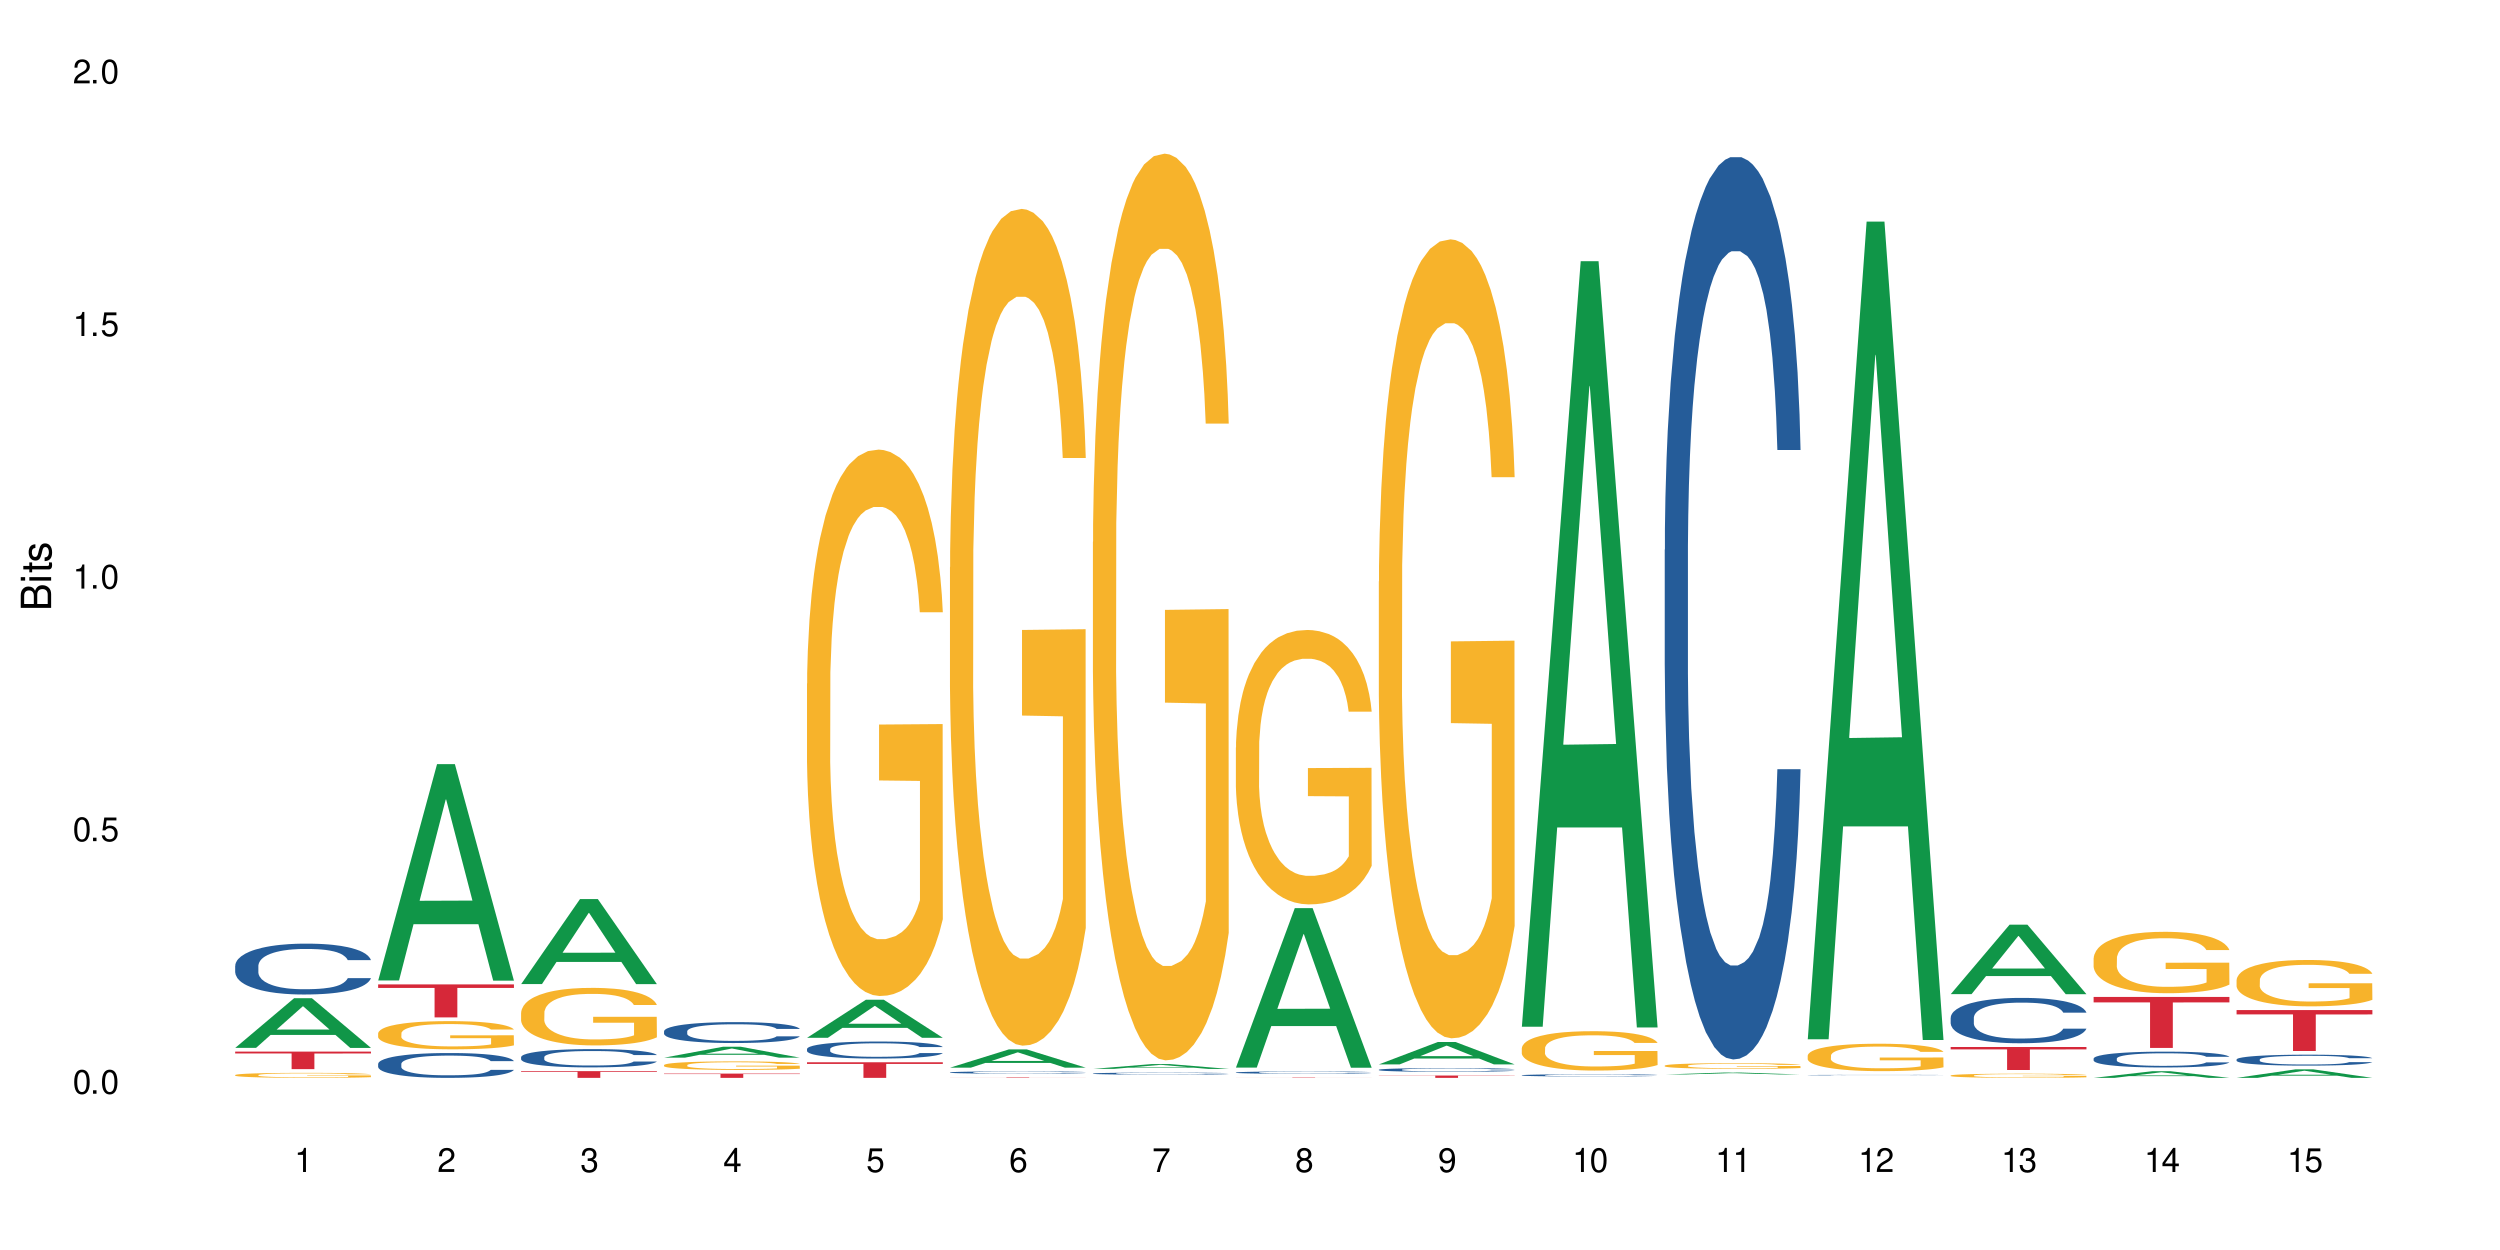 <?xml version="1.0" encoding="UTF-8"?>
<svg xmlns="http://www.w3.org/2000/svg" xmlns:xlink="http://www.w3.org/1999/xlink" width="720" height="360" viewBox="0 0 720 360">
<defs>
<g>
<g id="glyph-0-0">
</g>
<g id="glyph-0-1">
<path d="M 2.641 -6.938 C 2 -6.938 1.422 -6.656 1.078 -6.172 C 0.641 -5.562 0.406 -4.641 0.406 -3.359 C 0.406 -1.016 1.188 0.219 2.641 0.219 C 4.078 0.219 4.859 -1.016 4.859 -3.297 C 4.859 -4.641 4.656 -5.547 4.203 -6.172 C 3.844 -6.656 3.281 -6.938 2.641 -6.938 Z M 2.641 -6.188 C 3.547 -6.188 4 -5.25 4 -3.375 C 4 -1.406 3.562 -0.484 2.625 -0.484 C 1.734 -0.484 1.281 -1.438 1.281 -3.344 C 1.281 -5.25 1.734 -6.188 2.641 -6.188 Z M 2.641 -6.188 "/>
</g>
<g id="glyph-0-2">
<path d="M 1.828 -1 L 0.828 -1 L 0.828 0 L 1.828 0 Z M 1.828 -1 "/>
</g>
<g id="glyph-0-3">
<path d="M 4.562 -6.797 L 1.062 -6.797 L 0.547 -3.094 L 1.328 -3.094 C 1.719 -3.562 2.047 -3.734 2.578 -3.734 C 3.484 -3.734 4.062 -3.109 4.062 -2.094 C 4.062 -1.125 3.484 -0.531 2.578 -0.531 C 1.828 -0.531 1.375 -0.906 1.188 -1.672 L 0.328 -1.672 C 0.453 -1.109 0.547 -0.844 0.75 -0.594 C 1.125 -0.078 1.828 0.219 2.594 0.219 C 3.969 0.219 4.922 -0.781 4.922 -2.219 C 4.922 -3.562 4.031 -4.484 2.719 -4.484 C 2.25 -4.484 1.859 -4.359 1.469 -4.062 L 1.734 -5.969 L 4.562 -5.969 Z M 4.562 -6.797 "/>
</g>
<g id="glyph-0-4">
<path d="M 2.484 -4.938 L 2.484 0 L 3.328 0 L 3.328 -6.938 L 2.766 -6.938 C 2.469 -5.875 2.281 -5.734 0.984 -5.562 L 0.984 -4.938 Z M 2.484 -4.938 "/>
</g>
<g id="glyph-0-5">
<path d="M 4.859 -0.828 L 1.281 -0.828 C 1.359 -1.406 1.672 -1.781 2.5 -2.281 L 3.469 -2.828 C 4.406 -3.344 4.906 -4.062 4.906 -4.906 C 4.906 -5.484 4.672 -6.031 4.266 -6.406 C 3.859 -6.766 3.375 -6.938 2.719 -6.938 C 1.859 -6.938 1.219 -6.625 0.844 -6.031 C 0.609 -5.672 0.5 -5.234 0.484 -4.531 L 1.328 -4.531 C 1.359 -5.016 1.406 -5.281 1.531 -5.516 C 1.75 -5.938 2.188 -6.203 2.703 -6.203 C 3.469 -6.203 4.031 -5.641 4.031 -4.891 C 4.031 -4.344 3.719 -3.859 3.125 -3.516 L 2.234 -3 C 0.812 -2.172 0.406 -1.531 0.328 -0.016 L 4.859 -0.016 Z M 4.859 -0.828 "/>
</g>
<g id="glyph-0-6">
<path d="M 2.125 -3.188 L 2.578 -3.188 C 3.5 -3.188 3.984 -2.766 3.984 -1.922 C 3.984 -1.062 3.469 -0.531 2.594 -0.531 C 1.656 -0.531 1.203 -1 1.156 -2.016 L 0.312 -2.016 C 0.344 -1.453 0.438 -1.094 0.609 -0.781 C 0.953 -0.109 1.625 0.219 2.547 0.219 C 3.953 0.219 4.859 -0.625 4.859 -1.938 C 4.859 -2.828 4.516 -3.297 3.703 -3.594 C 4.344 -3.844 4.656 -4.328 4.656 -5.031 C 4.656 -6.219 3.875 -6.938 2.578 -6.938 C 1.203 -6.938 0.484 -6.172 0.453 -4.703 L 1.297 -4.703 C 1.312 -5.125 1.344 -5.359 1.453 -5.578 C 1.641 -5.969 2.062 -6.203 2.594 -6.203 C 3.344 -6.203 3.797 -5.75 3.797 -5 C 3.797 -4.516 3.609 -4.219 3.25 -4.047 C 3.016 -3.953 2.703 -3.922 2.125 -3.906 Z M 2.125 -3.188 "/>
</g>
<g id="glyph-0-7">
<path d="M 3.141 -1.672 L 3.141 0 L 3.984 0 L 3.984 -1.672 L 4.984 -1.672 L 4.984 -2.438 L 3.984 -2.438 L 3.984 -6.938 L 3.359 -6.938 L 0.266 -2.578 L 0.266 -1.672 Z M 3.141 -2.438 L 1 -2.438 L 3.141 -5.5 Z M 3.141 -2.438 "/>
</g>
<g id="glyph-0-8">
<path d="M 4.781 -5.125 C 4.609 -6.266 3.891 -6.938 2.844 -6.938 C 2.094 -6.938 1.422 -6.578 1.031 -5.953 C 0.594 -5.266 0.406 -4.422 0.406 -3.172 C 0.406 -2 0.578 -1.25 0.984 -0.641 C 1.359 -0.078 1.953 0.219 2.703 0.219 C 3.984 0.219 4.922 -0.75 4.922 -2.094 C 4.922 -3.375 4.062 -4.281 2.844 -4.281 C 2.172 -4.281 1.641 -4.031 1.281 -3.516 C 1.281 -5.234 1.828 -6.188 2.797 -6.188 C 3.391 -6.188 3.797 -5.797 3.938 -5.125 Z M 2.734 -3.531 C 3.547 -3.531 4.062 -2.953 4.062 -2.031 C 4.062 -1.156 3.484 -0.531 2.703 -0.531 C 1.922 -0.531 1.328 -1.188 1.328 -2.078 C 1.328 -2.938 1.906 -3.531 2.734 -3.531 Z M 2.734 -3.531 "/>
</g>
<g id="glyph-0-9">
<path d="M 4.984 -6.797 L 0.438 -6.797 L 0.438 -5.969 L 4.109 -5.969 C 2.5 -3.656 1.828 -2.234 1.328 0 L 2.219 0 C 2.594 -2.172 3.453 -4.047 4.984 -6.094 Z M 4.984 -6.797 "/>
</g>
<g id="glyph-0-10">
<path d="M 3.75 -3.656 C 4.469 -4.094 4.688 -4.438 4.688 -5.078 C 4.688 -6.172 3.844 -6.938 2.641 -6.938 C 1.438 -6.938 0.594 -6.172 0.594 -5.094 C 0.594 -4.438 0.812 -4.094 1.516 -3.656 C 0.734 -3.266 0.359 -2.703 0.359 -1.922 C 0.359 -0.656 1.281 0.219 2.641 0.219 C 3.984 0.219 4.922 -0.656 4.922 -1.922 C 4.922 -2.703 4.531 -3.266 3.75 -3.656 Z M 2.641 -6.188 C 3.359 -6.188 3.812 -5.75 3.812 -5.062 C 3.812 -4.406 3.344 -3.984 2.641 -3.984 C 1.922 -3.984 1.453 -4.406 1.453 -5.078 C 1.453 -5.75 1.922 -6.188 2.641 -6.188 Z M 2.641 -3.266 C 3.484 -3.266 4.062 -2.719 4.062 -1.906 C 4.062 -1.078 3.484 -0.531 2.625 -0.531 C 1.797 -0.531 1.219 -1.094 1.219 -1.906 C 1.219 -2.719 1.781 -3.266 2.641 -3.266 Z M 2.641 -3.266 "/>
</g>
<g id="glyph-0-11">
<path d="M 0.516 -1.578 C 0.672 -0.453 1.406 0.219 2.438 0.219 C 3.188 0.219 3.859 -0.141 4.266 -0.766 C 4.688 -1.453 4.891 -2.297 4.891 -3.547 C 4.891 -4.719 4.703 -5.453 4.312 -6.078 C 3.938 -6.641 3.344 -6.938 2.594 -6.938 C 1.297 -6.938 0.359 -5.969 0.359 -4.625 C 0.359 -3.344 1.234 -2.453 2.453 -2.453 C 3.094 -2.453 3.578 -2.672 4.016 -3.203 C 4 -1.484 3.469 -0.531 2.5 -0.531 C 1.906 -0.531 1.484 -0.906 1.359 -1.578 Z M 2.578 -6.203 C 3.375 -6.203 3.969 -5.531 3.969 -4.641 C 3.969 -3.797 3.391 -3.188 2.547 -3.188 C 1.734 -3.188 1.234 -3.766 1.234 -4.688 C 1.234 -5.562 1.797 -6.203 2.578 -6.203 Z M 2.578 -6.203 "/>
</g>
<g id="glyph-1-0">
</g>
<g id="glyph-1-1">
<path d="M 0 -0.953 L 0 -4.891 C 0 -5.719 -0.234 -6.344 -0.734 -6.797 C -1.188 -7.234 -1.812 -7.469 -2.5 -7.469 C -3.547 -7.469 -4.188 -7 -4.625 -5.875 C -4.984 -6.688 -5.625 -7.094 -6.531 -7.094 C -7.172 -7.094 -7.734 -6.859 -8.141 -6.391 C -8.562 -5.922 -8.75 -5.344 -8.75 -4.5 L -8.75 -0.953 Z M -4.984 -2.062 L -7.766 -2.062 L -7.766 -4.219 C -7.766 -4.844 -7.688 -5.203 -7.453 -5.5 C -7.219 -5.812 -6.859 -5.969 -6.375 -5.969 C -5.891 -5.969 -5.531 -5.812 -5.297 -5.5 C -5.062 -5.203 -4.984 -4.844 -4.984 -4.219 Z M -0.984 -2.062 L -4 -2.062 L -4 -4.781 C -4 -5.766 -3.438 -6.359 -2.484 -6.359 C -1.547 -6.359 -0.984 -5.766 -0.984 -4.781 Z M -0.984 -2.062 "/>
</g>
<g id="glyph-1-2">
<path d="M -6.281 -1.797 L -6.281 -0.797 L 0 -0.797 L 0 -1.797 Z M -8.75 -1.797 L -8.75 -0.797 L -7.484 -0.797 L -7.484 -1.797 Z M -8.75 -1.797 "/>
</g>
<g id="glyph-1-3">
<path d="M -6.281 -3.047 L -6.281 -2.016 L -8.016 -2.016 L -8.016 -1.016 L -6.281 -1.016 L -6.281 -0.172 L -5.469 -0.172 L -5.469 -1.016 L -0.719 -1.016 C -0.078 -1.016 0.281 -1.453 0.281 -2.234 C 0.281 -2.5 0.25 -2.719 0.188 -3.047 L -0.641 -3.047 C -0.609 -2.906 -0.594 -2.766 -0.594 -2.562 C -0.594 -2.141 -0.719 -2.016 -1.156 -2.016 L -5.469 -2.016 L -5.469 -3.047 Z M -6.281 -3.047 "/>
</g>
<g id="glyph-1-4">
<path d="M -4.531 -5.25 C -5.766 -5.25 -6.469 -4.422 -6.469 -2.969 C -6.469 -1.516 -5.719 -0.562 -4.547 -0.562 C -3.562 -0.562 -3.094 -1.062 -2.734 -2.562 L -2.516 -3.484 C -2.344 -4.188 -2.094 -4.469 -1.641 -4.469 C -1.047 -4.469 -0.641 -3.875 -0.641 -3 C -0.641 -2.453 -0.797 -2 -1.062 -1.75 C -1.25 -1.594 -1.422 -1.531 -1.875 -1.469 L -1.875 -0.406 C -0.422 -0.453 0.281 -1.266 0.281 -2.922 C 0.281 -4.5 -0.5 -5.516 -1.719 -5.516 C -2.656 -5.516 -3.172 -4.984 -3.469 -3.734 L -3.703 -2.766 C -3.891 -1.953 -4.156 -1.609 -4.594 -1.609 C -5.188 -1.609 -5.547 -2.125 -5.547 -2.938 C -5.547 -3.75 -5.203 -4.172 -4.531 -4.203 Z M -4.531 -5.25 "/>
</g>
</g>
</defs>
<rect x="-72" y="-36" width="864" height="432" fill="rgb(100%, 100%, 100%)" fill-opacity="1"/>
<path fill-rule="nonzero" fill="rgb(6.275%, 58.824%, 28.235%)" fill-opacity="1" d="M 67.73 301.785 L 67.773 301.77 L 84.695 287.488 L 89.836 287.488 L 106.844 301.797 L 100.867 301.797 L 96.605 298.062 L 77.926 298.062 L 73.75 301.785 L 67.73 301.785 L 79.723 296.516 L 94.895 296.504 L 87.328 289.828 L 87.246 289.812 L 87.16 289.852 L 79.684 296.504 L 79.723 296.516 Z M 67.73 301.785 "/>
<path fill-rule="nonzero" fill="rgb(14.51%, 36.078%, 60%)" fill-opacity="1" d="M 67.73 278.148 L 67.777 278.133 L 67.777 277.812 L 67.922 277.305 L 68.254 276.664 L 68.59 276.219 L 69.449 275.43 L 70.641 274.668 L 71.879 274.078 L 72.785 273.73 L 73.598 273.465 L 75.457 272.969 L 76.652 272.715 L 77.938 272.484 L 79.512 272.258 L 80.656 272.125 L 83.234 271.91 L 85.141 271.816 L 86.621 271.777 L 89.816 271.777 L 91.723 271.832 L 93.105 271.898 L 94.633 272.004 L 95.922 272.125 L 98.164 272.418 L 100.168 272.793 L 101.074 273.008 L 102.504 273.422 L 103.602 273.824 L 104.363 274.172 L 105.223 274.668 L 105.984 275.27 L 106.559 275.953 L 106.844 276.527 L 100.168 276.527 L 99.832 275.992 L 99.449 275.578 L 98.734 275.031 L 98.02 274.641 L 97.02 274.254 L 96.113 274 L 94.871 273.746 L 93.773 273.582 L 92.629 273.465 L 91.531 273.383 L 89.434 273.305 L 87 273.305 L 86.094 273.328 L 84.234 273.438 L 83.234 273.531 L 81.801 273.719 L 80.801 273.891 L 79.609 274.16 L 78.797 274.387 L 77.797 274.734 L 77.078 275.043 L 76.27 275.484 L 75.793 275.82 L 75.363 276.195 L 74.98 276.637 L 74.695 277.105 L 74.504 277.598 L 74.41 278.082 L 74.41 280.156 L 74.504 280.637 L 74.742 281.199 L 75.363 282.016 L 76.27 282.727 L 77.32 283.289 L 78.32 283.688 L 78.891 283.875 L 79.656 284.09 L 80.848 284.359 L 82.566 284.625 L 83.566 284.734 L 85.094 284.84 L 86.668 284.895 L 88.766 284.895 L 90.625 284.84 L 91.867 284.773 L 93.156 284.668 L 94.918 284.438 L 96.016 284.227 L 96.969 283.969 L 97.688 283.715 L 98.164 283.504 L 98.879 283.086 L 99.449 282.633 L 99.879 282.164 L 100.168 281.707 L 106.844 281.707 L 106.559 282.242 L 106.129 282.766 L 105.699 283.152 L 105.031 283.621 L 104.27 284.039 L 103.172 284.508 L 102.266 284.812 L 101.074 285.148 L 99.977 285.402 L 98.781 285.629 L 97.02 285.898 L 95.875 286.031 L 94.633 286.152 L 93.156 286.258 L 91.293 286.352 L 89.289 286.406 L 87.43 286.422 L 85.426 286.395 L 83.949 286.34 L 81.992 286.219 L 79.559 285.977 L 77.797 285.723 L 76.414 285.469 L 75.219 285.203 L 73.883 284.84 L 72.168 284.25 L 71.117 283.797 L 70.402 283.422 L 69.59 282.898 L 69.02 282.43 L 68.352 281.684 L 67.875 280.73 L 67.73 279.996 Z M 67.73 278.148 "/>
<path fill-rule="nonzero" fill="rgb(96.863%, 70.196%, 16.863%)" fill-opacity="1" d="M 67.73 309.602 L 67.777 309.598 L 67.777 309.574 L 67.969 309.512 L 68.445 309.43 L 69.066 309.363 L 69.734 309.312 L 70.164 309.285 L 70.879 309.242 L 71.5 309.215 L 73.074 309.156 L 75.078 309.102 L 76.172 309.078 L 77.414 309.055 L 79.18 309.027 L 79.988 309.02 L 82.469 309 L 85.285 308.984 L 88.383 308.98 L 89.816 308.984 L 91.77 308.988 L 94.441 309.004 L 95.969 309.016 L 97.16 309.027 L 98.402 309.047 L 99.926 309.074 L 101.359 309.105 L 102.504 309.137 L 103.648 309.176 L 104.602 309.219 L 105.414 309.266 L 106.129 309.32 L 106.559 309.367 L 106.844 309.41 L 100.215 309.41 L 99.832 309.367 L 99.402 309.328 L 98.688 309.285 L 97.973 309.254 L 97.258 309.23 L 95.922 309.195 L 94.777 309.176 L 93.344 309.156 L 91.961 309.145 L 90.387 309.137 L 89.434 309.133 L 86.906 309.133 L 84.617 309.141 L 83.281 309.152 L 82.328 309.164 L 80.992 309.184 L 80.18 309.199 L 79.703 309.211 L 78.273 309.25 L 77.32 309.289 L 76.793 309.312 L 76.125 309.352 L 75.648 309.387 L 75.125 309.441 L 74.84 309.48 L 74.457 309.57 L 74.41 309.809 L 74.551 309.859 L 74.84 309.914 L 75.219 309.961 L 75.793 310.012 L 76.363 310.047 L 77.367 310.102 L 78.227 310.133 L 78.891 310.156 L 80.18 310.191 L 80.703 310.203 L 81.945 310.227 L 83.234 310.246 L 84.809 310.262 L 86 310.27 L 87.906 310.277 L 90.34 310.277 L 93.203 310.27 L 95.016 310.258 L 96.254 310.246 L 97.066 310.238 L 98.066 310.223 L 98.781 310.211 L 99.449 310.195 L 100.262 310.172 L 100.262 309.859 L 88.48 309.855 L 88.48 309.707 L 106.797 309.707 L 106.844 310.223 L 105.844 310.258 L 104.602 310.293 L 103.41 310.32 L 102.168 310.344 L 100.406 310.367 L 98.973 310.383 L 96.781 310.402 L 94.777 310.414 L 92.676 310.422 L 90.816 310.426 L 86.668 310.426 L 84.57 310.418 L 82.898 310.406 L 81.371 310.395 L 79.848 310.375 L 77.938 310.348 L 76.699 310.324 L 75.41 310.297 L 74.121 310.266 L 72.977 310.23 L 72.215 310.203 L 71.453 310.168 L 70.641 310.129 L 69.879 310.086 L 69.305 310.043 L 68.781 310 L 68.398 309.953 L 68.016 309.895 L 67.828 309.848 L 67.73 309.805 Z M 67.73 309.602 "/>
<path fill-rule="nonzero" fill="rgb(83.922%, 15.686%, 22.353%)" fill-opacity="1" d="M 67.73 302.867 L 106.844 302.867 L 106.844 303.406 L 90.543 303.41 L 90.543 307.914 L 83.984 307.914 L 83.984 303.414 L 83.891 303.406 L 67.73 303.406 Z M 67.73 302.867 "/>
<path fill-rule="nonzero" fill="rgb(6.275%, 58.824%, 28.235%)" fill-opacity="1" d="M 108.902 282.379 L 108.945 282.32 L 125.867 220.078 L 131.008 220.078 L 148.016 282.438 L 142.039 282.438 L 137.777 266.16 L 119.098 266.16 L 114.922 282.379 L 108.902 282.379 L 120.895 259.426 L 136.062 259.367 L 128.5 230.266 L 128.418 230.207 L 128.332 230.383 L 120.855 259.367 L 120.895 259.426 Z M 108.902 282.379 "/>
<path fill-rule="nonzero" fill="rgb(14.51%, 36.078%, 60%)" fill-opacity="1" d="M 108.902 306.387 L 108.949 306.383 L 108.949 306.223 L 109.094 305.977 L 109.426 305.66 L 109.762 305.445 L 110.621 305.062 L 111.812 304.688 L 113.051 304.398 L 113.957 304.23 L 114.77 304.102 L 116.629 303.859 L 117.82 303.734 L 119.109 303.621 L 120.684 303.512 L 121.828 303.445 L 124.406 303.34 L 126.312 303.297 L 127.793 303.277 L 130.988 303.277 L 132.895 303.301 L 134.277 303.336 L 135.805 303.387 L 137.094 303.445 L 139.336 303.59 L 141.336 303.773 L 142.242 303.879 L 143.676 304.078 L 144.773 304.277 L 145.535 304.445 L 146.395 304.688 L 147.156 304.98 L 147.73 305.316 L 148.016 305.598 L 141.336 305.598 L 141.004 305.336 L 140.621 305.133 L 139.906 304.863 L 139.191 304.676 L 138.191 304.484 L 137.285 304.359 L 136.043 304.238 L 134.945 304.16 L 133.801 304.102 L 132.703 304.059 L 130.605 304.02 L 128.172 304.02 L 127.266 304.035 L 125.406 304.086 L 124.406 304.133 L 122.973 304.223 L 121.973 304.309 L 120.781 304.441 L 119.969 304.551 L 118.969 304.719 L 118.25 304.871 L 117.441 305.086 L 116.965 305.25 L 116.535 305.434 L 116.152 305.648 L 115.867 305.879 L 115.676 306.121 L 115.582 306.355 L 115.582 307.367 L 115.676 307.602 L 115.914 307.879 L 116.535 308.277 L 117.441 308.625 L 118.488 308.898 L 119.492 309.094 L 120.062 309.184 L 120.828 309.289 L 122.02 309.422 L 123.738 309.551 L 124.738 309.605 L 126.266 309.656 L 127.84 309.684 L 129.938 309.684 L 131.797 309.656 L 133.039 309.625 L 134.324 309.57 L 136.09 309.461 L 137.188 309.355 L 138.141 309.23 L 138.859 309.105 L 139.336 309.004 L 140.051 308.801 L 140.621 308.578 L 141.051 308.348 L 141.336 308.125 L 148.016 308.125 L 147.73 308.387 L 147.301 308.645 L 146.871 308.832 L 146.203 309.062 L 145.441 309.266 L 144.344 309.492 L 143.438 309.645 L 142.242 309.805 L 141.148 309.93 L 139.953 310.043 L 138.191 310.172 L 137.043 310.238 L 135.805 310.297 L 134.324 310.348 L 132.465 310.395 L 130.461 310.422 L 128.602 310.426 L 126.598 310.414 L 125.121 310.387 L 123.164 310.328 L 120.73 310.211 L 118.969 310.086 L 117.582 309.965 L 116.391 309.832 L 115.055 309.656 L 113.34 309.367 L 112.289 309.145 L 111.574 308.965 L 110.762 308.707 L 110.191 308.48 L 109.523 308.113 L 109.047 307.648 L 108.902 307.289 Z M 108.902 306.387 "/>
<path fill-rule="nonzero" fill="rgb(96.863%, 70.196%, 16.863%)" fill-opacity="1" d="M 108.902 297.562 L 108.949 297.555 L 108.949 297.406 L 109.141 297.074 L 109.617 296.613 L 110.238 296.234 L 110.906 295.938 L 111.336 295.781 L 112.051 295.559 L 112.672 295.395 L 114.246 295.062 L 116.25 294.75 L 117.344 294.617 L 118.586 294.492 L 120.352 294.348 L 121.16 294.297 L 123.641 294.18 L 126.457 294.105 L 129.555 294.082 L 130.988 294.09 L 132.941 294.121 L 135.613 294.199 L 137.141 294.273 L 138.332 294.348 L 139.574 294.445 L 141.098 294.594 L 142.531 294.773 L 143.676 294.949 L 144.82 295.172 L 145.773 295.41 L 146.586 295.672 L 147.301 295.98 L 147.73 296.242 L 148.016 296.5 L 141.387 296.5 L 141.004 296.242 L 140.574 296.043 L 139.859 295.797 L 139.145 295.617 L 138.43 295.477 L 137.094 295.285 L 135.949 295.164 L 134.516 295.062 L 133.133 294.996 L 131.559 294.949 L 130.605 294.938 L 128.078 294.938 L 125.789 294.988 L 124.453 295.047 L 123.5 295.105 L 122.164 295.219 L 121.352 295.305 L 120.875 295.367 L 119.445 295.598 L 118.488 295.805 L 117.965 295.945 L 117.297 296.168 L 116.82 296.367 L 116.297 296.664 L 116.008 296.887 L 115.629 297.391 L 115.582 298.727 L 115.723 299.008 L 116.008 299.312 L 116.391 299.582 L 116.965 299.863 L 117.535 300.078 L 118.539 300.367 L 119.395 300.559 L 120.062 300.688 L 121.352 300.887 L 121.875 300.953 L 123.117 301.086 L 124.406 301.191 L 125.98 301.281 L 127.172 301.324 L 129.078 301.359 L 131.512 301.359 L 134.375 301.316 L 136.188 301.258 L 137.426 301.199 L 138.238 301.145 L 139.238 301.062 L 139.953 300.988 L 140.621 300.91 L 141.434 300.781 L 141.434 299.008 L 129.652 299 L 129.652 298.172 L 147.969 298.164 L 148.016 301.062 L 147.016 301.266 L 145.773 301.457 L 144.582 301.605 L 143.34 301.73 L 141.578 301.875 L 140.145 301.961 L 137.949 302.066 L 135.949 302.133 L 133.848 302.176 L 131.988 302.199 L 129.793 302.207 L 127.84 302.191 L 125.742 302.148 L 124.07 302.09 L 122.543 302.016 L 121.02 301.918 L 119.109 301.762 L 117.871 301.637 L 116.582 301.48 L 115.293 301.293 L 114.148 301.094 L 113.387 300.938 L 112.625 300.762 L 111.812 300.539 L 111.051 300.285 L 110.477 300.055 L 109.953 299.797 L 109.57 299.551 L 109.188 299.219 L 108.996 298.949 L 108.902 298.719 Z M 108.902 297.562 "/>
<path fill-rule="nonzero" fill="rgb(83.922%, 15.686%, 22.353%)" fill-opacity="1" d="M 108.902 283.508 L 148.016 283.508 L 148.016 284.523 L 131.715 284.531 L 131.715 293.012 L 125.156 293.012 L 125.156 284.543 L 125.062 284.523 L 108.902 284.523 Z M 108.902 283.508 "/>
<path fill-rule="nonzero" fill="rgb(6.275%, 58.824%, 28.235%)" fill-opacity="1" d="M 150.074 283.414 L 150.117 283.391 L 167.039 258.934 L 172.18 258.934 L 189.188 283.438 L 183.211 283.438 L 178.949 277.039 L 160.27 277.039 L 156.09 283.414 L 150.074 283.414 L 162.066 274.395 L 177.234 274.371 L 169.672 262.938 L 169.59 262.914 L 169.504 262.98 L 162.027 274.371 L 162.066 274.395 Z M 150.074 283.414 "/>
<path fill-rule="nonzero" fill="rgb(14.51%, 36.078%, 60%)" fill-opacity="1" d="M 150.074 304.438 L 150.121 304.434 L 150.121 304.32 L 150.266 304.137 L 150.598 303.906 L 150.934 303.746 L 151.793 303.461 L 152.984 303.188 L 154.223 302.977 L 155.129 302.852 L 155.941 302.754 L 157.801 302.578 L 158.992 302.484 L 160.281 302.402 L 161.855 302.32 L 163 302.273 L 165.578 302.195 L 167.484 302.164 L 168.965 302.148 L 172.16 302.148 L 174.066 302.168 L 175.449 302.191 L 176.977 302.23 L 178.266 302.273 L 180.508 302.379 L 182.508 302.516 L 183.414 302.59 L 184.848 302.742 L 185.945 302.887 L 186.707 303.012 L 187.566 303.188 L 188.328 303.406 L 188.902 303.648 L 189.188 303.855 L 182.508 303.855 L 182.176 303.664 L 181.793 303.516 L 181.078 303.316 L 180.363 303.18 L 179.359 303.039 L 178.453 302.949 L 177.215 302.855 L 176.117 302.797 L 174.973 302.754 L 173.875 302.727 L 171.777 302.699 L 169.344 302.699 L 168.438 302.707 L 166.578 302.746 L 165.578 302.777 L 164.145 302.848 L 163.145 302.91 L 161.953 303.004 L 161.141 303.086 L 160.137 303.211 L 159.422 303.324 L 158.613 303.48 L 158.137 303.602 L 157.707 303.738 L 157.324 303.895 L 157.039 304.062 L 156.848 304.242 L 156.754 304.414 L 156.754 305.16 L 156.848 305.336 L 157.086 305.535 L 157.707 305.828 L 158.613 306.086 L 159.66 306.285 L 160.664 306.43 L 161.234 306.5 L 162 306.574 L 163.191 306.672 L 164.91 306.77 L 165.91 306.805 L 167.438 306.844 L 169.012 306.863 L 171.109 306.863 L 172.969 306.844 L 174.211 306.82 L 175.496 306.781 L 177.262 306.699 L 178.359 306.625 L 179.312 306.531 L 180.027 306.441 L 180.508 306.363 L 181.223 306.215 L 181.793 306.051 L 182.223 305.883 L 182.508 305.719 L 189.188 305.719 L 188.902 305.91 L 188.473 306.098 L 188.043 306.238 L 187.375 306.406 L 186.613 306.555 L 185.516 306.723 L 184.609 306.836 L 183.414 306.957 L 182.32 307.047 L 181.125 307.129 L 179.359 307.227 L 178.215 307.273 L 176.977 307.316 L 175.496 307.355 L 173.637 307.387 L 171.633 307.406 L 169.773 307.414 L 167.77 307.402 L 166.293 307.383 L 164.336 307.34 L 161.902 307.254 L 160.137 307.164 L 158.754 307.07 L 157.562 306.977 L 156.227 306.844 L 154.512 306.633 L 153.461 306.469 L 152.746 306.336 L 151.934 306.148 L 151.363 305.98 L 150.695 305.711 L 150.219 305.367 L 150.074 305.102 Z M 150.074 304.438 "/>
<path fill-rule="nonzero" fill="rgb(96.863%, 70.196%, 16.863%)" fill-opacity="1" d="M 150.074 291.605 L 150.121 291.59 L 150.121 291.285 L 150.312 290.605 L 150.789 289.668 L 151.41 288.895 L 152.078 288.289 L 152.508 287.973 L 153.223 287.52 L 153.844 287.184 L 155.418 286.504 L 157.418 285.867 L 158.516 285.598 L 159.758 285.34 L 161.523 285.051 L 162.332 284.945 L 164.812 284.703 L 167.629 284.551 L 170.727 284.508 L 172.16 284.52 L 174.113 284.582 L 176.785 284.75 L 178.312 284.898 L 179.504 285.051 L 180.746 285.246 L 182.27 285.551 L 183.703 285.914 L 184.848 286.277 L 185.992 286.73 L 186.945 287.215 L 187.758 287.746 L 188.473 288.383 L 188.902 288.91 L 189.188 289.441 L 182.559 289.441 L 182.176 288.91 L 181.746 288.504 L 181.031 288.004 L 180.316 287.641 L 179.602 287.352 L 178.266 286.957 L 177.121 286.715 L 175.688 286.504 L 174.305 286.367 L 172.73 286.277 L 171.777 286.246 L 169.25 286.246 L 166.961 286.352 L 165.625 286.473 L 164.672 286.594 L 163.336 286.82 L 162.523 287.004 L 162.047 287.125 L 160.617 287.594 L 159.66 288.02 L 159.137 288.305 L 158.469 288.758 L 157.992 289.168 L 157.469 289.773 L 157.18 290.227 L 156.801 291.258 L 156.754 293.98 L 156.895 294.555 L 157.18 295.176 L 157.562 295.723 L 158.137 296.297 L 158.707 296.734 L 159.711 297.328 L 160.566 297.719 L 161.234 297.977 L 162.523 298.387 L 163.047 298.523 L 164.289 298.793 L 165.578 299.008 L 167.148 299.188 L 168.344 299.277 L 170.25 299.355 L 172.684 299.355 L 175.547 299.266 L 177.359 299.145 L 178.598 299.023 L 179.41 298.914 L 180.41 298.75 L 181.125 298.598 L 181.793 298.43 L 182.605 298.176 L 182.605 294.555 L 170.824 294.543 L 170.824 292.848 L 189.141 292.832 L 189.188 298.75 L 188.188 299.156 L 186.945 299.551 L 185.754 299.855 L 184.512 300.109 L 182.746 300.398 L 181.316 300.582 L 179.121 300.793 L 177.121 300.93 L 175.02 301.02 L 173.16 301.066 L 170.965 301.078 L 169.012 301.051 L 166.91 300.957 L 165.242 300.836 L 163.715 300.688 L 162.191 300.488 L 160.281 300.172 L 159.043 299.914 L 157.754 299.598 L 156.465 299.219 L 155.32 298.809 L 154.559 298.492 L 153.793 298.129 L 152.984 297.676 L 152.219 297.16 L 151.648 296.691 L 151.125 296.16 L 150.742 295.66 L 150.359 294.98 L 150.168 294.434 L 150.074 293.965 Z M 150.074 291.605 "/>
<path fill-rule="nonzero" fill="rgb(83.922%, 15.686%, 22.353%)" fill-opacity="1" d="M 150.074 308.48 L 189.188 308.48 L 189.188 308.691 L 172.887 308.691 L 172.887 310.426 L 166.328 310.426 L 166.328 308.695 L 166.234 308.691 L 150.074 308.691 Z M 150.074 308.48 "/>
<path fill-rule="nonzero" fill="rgb(6.275%, 58.824%, 28.235%)" fill-opacity="1" d="M 191.246 304.609 L 191.289 304.605 L 208.211 301.465 L 213.352 301.465 L 230.359 304.613 L 224.383 304.613 L 220.121 303.789 L 201.441 303.789 L 197.262 304.609 L 191.246 304.609 L 203.238 303.449 L 218.406 303.449 L 210.844 301.977 L 210.762 301.977 L 210.676 301.984 L 203.195 303.449 L 203.238 303.449 Z M 191.246 304.609 "/>
<path fill-rule="nonzero" fill="rgb(14.51%, 36.078%, 60%)" fill-opacity="1" d="M 191.246 296.992 L 191.293 296.988 L 191.293 296.855 L 191.438 296.645 L 191.77 296.383 L 192.105 296.199 L 192.965 295.875 L 194.156 295.562 L 195.395 295.32 L 196.301 295.176 L 197.113 295.066 L 198.973 294.863 L 200.164 294.758 L 201.453 294.664 L 203.027 294.57 L 204.172 294.516 L 206.746 294.426 L 208.656 294.387 L 210.133 294.371 L 213.332 294.371 L 215.238 294.395 L 216.621 294.422 L 218.148 294.465 L 219.438 294.516 L 221.676 294.637 L 223.68 294.789 L 224.586 294.879 L 226.02 295.051 L 227.117 295.215 L 227.879 295.355 L 228.738 295.562 L 229.5 295.809 L 230.074 296.09 L 230.359 296.324 L 223.68 296.324 L 223.348 296.105 L 222.965 295.934 L 222.25 295.711 L 221.535 295.551 L 220.531 295.391 L 219.625 295.285 L 218.387 295.18 L 217.289 295.113 L 216.145 295.066 L 215.047 295.031 L 212.949 295 L 210.516 295 L 209.609 295.012 L 207.75 295.055 L 206.746 295.094 L 205.316 295.172 L 204.316 295.242 L 203.121 295.352 L 202.312 295.445 L 201.309 295.59 L 200.594 295.715 L 199.785 295.898 L 199.309 296.035 L 198.879 296.188 L 198.496 296.371 L 198.211 296.562 L 198.02 296.766 L 197.922 296.965 L 197.922 297.816 L 198.02 298.016 L 198.258 298.246 L 198.879 298.582 L 199.785 298.875 L 200.832 299.105 L 201.836 299.273 L 202.406 299.348 L 203.172 299.438 L 204.363 299.547 L 206.082 299.656 L 207.082 299.699 L 208.609 299.746 L 210.184 299.766 L 212.281 299.766 L 214.141 299.746 L 215.383 299.719 L 216.668 299.672 L 218.434 299.578 L 219.531 299.492 L 220.484 299.387 L 221.199 299.281 L 221.676 299.195 L 222.395 299.023 L 222.965 298.836 L 223.395 298.645 L 223.68 298.457 L 230.359 298.457 L 230.074 298.676 L 229.645 298.891 L 229.215 299.051 L 228.547 299.242 L 227.781 299.414 L 226.688 299.609 L 225.781 299.734 L 224.586 299.871 L 223.488 299.977 L 222.297 300.07 L 220.531 300.18 L 219.387 300.234 L 218.148 300.285 L 216.668 300.328 L 214.809 300.367 L 212.805 300.391 L 210.945 300.395 L 208.941 300.383 L 207.465 300.363 L 205.508 300.312 L 203.074 300.215 L 201.309 300.109 L 199.926 300.004 L 198.734 299.895 L 197.398 299.746 L 195.684 299.504 L 194.633 299.316 L 193.918 299.16 L 193.105 298.945 L 192.535 298.754 L 191.867 298.445 L 191.391 298.055 L 191.246 297.754 Z M 191.246 296.992 "/>
<path fill-rule="nonzero" fill="rgb(96.863%, 70.196%, 16.863%)" fill-opacity="1" d="M 191.246 306.73 L 191.293 306.73 L 191.293 306.684 L 191.484 306.582 L 191.961 306.445 L 192.582 306.332 L 193.25 306.242 L 193.68 306.195 L 194.395 306.129 L 195.016 306.078 L 196.59 305.977 L 198.59 305.883 L 199.688 305.844 L 200.93 305.805 L 202.695 305.762 L 203.504 305.746 L 205.984 305.711 L 208.801 305.688 L 211.898 305.68 L 213.332 305.684 L 215.285 305.691 L 217.957 305.719 L 219.484 305.738 L 220.676 305.762 L 221.918 305.793 L 223.441 305.836 L 224.875 305.891 L 226.02 305.945 L 227.164 306.012 L 228.117 306.082 L 228.93 306.16 L 229.645 306.254 L 230.074 306.332 L 230.359 306.41 L 223.73 306.41 L 223.348 306.332 L 222.918 306.273 L 222.203 306.199 L 221.488 306.145 L 220.77 306.102 L 219.438 306.043 L 218.293 306.008 L 216.859 305.977 L 215.477 305.957 L 213.902 305.945 L 212.949 305.938 L 210.422 305.938 L 208.133 305.953 L 206.797 305.973 L 205.84 305.992 L 204.508 306.023 L 203.695 306.051 L 203.219 306.07 L 201.789 306.137 L 200.832 306.199 L 200.309 306.242 L 199.641 306.312 L 199.164 306.371 L 198.641 306.461 L 198.352 306.527 L 197.973 306.68 L 197.922 307.082 L 198.066 307.168 L 198.352 307.262 L 198.734 307.34 L 199.309 307.426 L 199.879 307.492 L 200.883 307.578 L 201.738 307.637 L 202.406 307.676 L 203.695 307.734 L 204.219 307.754 L 205.461 307.797 L 206.746 307.828 L 208.32 307.855 L 209.516 307.867 L 211.422 307.879 L 213.855 307.879 L 216.719 307.863 L 218.531 307.848 L 219.77 307.828 L 220.582 307.812 L 221.582 307.789 L 222.297 307.766 L 222.965 307.742 L 223.777 307.703 L 223.777 307.168 L 211.996 307.168 L 211.996 306.914 L 230.312 306.914 L 230.359 307.789 L 229.355 307.848 L 228.117 307.906 L 226.926 307.953 L 225.684 307.988 L 223.918 308.031 L 222.488 308.059 L 220.293 308.09 L 218.293 308.109 L 216.191 308.125 L 214.332 308.133 L 212.137 308.133 L 210.184 308.129 L 208.082 308.117 L 206.414 308.098 L 204.887 308.074 L 203.359 308.047 L 201.453 308 L 200.215 307.961 L 198.926 307.914 L 197.637 307.859 L 196.492 307.797 L 195.73 307.75 L 194.965 307.695 L 194.156 307.629 L 193.391 307.555 L 192.82 307.484 L 192.297 307.406 L 191.914 307.332 L 191.531 307.23 L 191.34 307.152 L 191.246 307.082 Z M 191.246 306.73 "/>
<path fill-rule="nonzero" fill="rgb(83.922%, 15.686%, 22.353%)" fill-opacity="1" d="M 191.246 309.203 L 230.359 309.203 L 230.359 309.332 L 214.059 309.336 L 214.059 310.426 L 207.5 310.426 L 207.5 309.336 L 207.402 309.332 L 191.246 309.332 Z M 191.246 309.203 "/>
<path fill-rule="nonzero" fill="rgb(6.275%, 58.824%, 28.235%)" fill-opacity="1" d="M 232.418 298.883 L 232.461 298.871 L 249.383 287.922 L 254.523 287.922 L 271.531 298.891 L 265.555 298.891 L 261.293 296.027 L 242.613 296.027 L 238.434 298.883 L 232.418 298.883 L 244.41 294.844 L 259.578 294.832 L 252.016 289.715 L 251.934 289.703 L 251.848 289.734 L 244.367 294.832 L 244.41 294.844 Z M 232.418 298.883 "/>
<path fill-rule="nonzero" fill="rgb(14.51%, 36.078%, 60%)" fill-opacity="1" d="M 232.418 302.094 L 232.465 302.09 L 232.465 301.984 L 232.609 301.812 L 232.941 301.598 L 233.277 301.449 L 234.133 301.184 L 235.328 300.93 L 236.566 300.734 L 237.473 300.617 L 238.285 300.527 L 240.145 300.359 L 241.336 300.273 L 242.625 300.199 L 244.199 300.121 L 245.344 300.078 L 247.918 300.008 L 249.828 299.977 L 251.305 299.961 L 254.504 299.961 L 256.41 299.98 L 257.793 300 L 259.32 300.039 L 260.609 300.078 L 262.848 300.176 L 264.852 300.301 L 265.758 300.375 L 267.191 300.512 L 268.285 300.648 L 269.051 300.766 L 269.91 300.93 L 270.672 301.133 L 271.246 301.359 L 271.531 301.555 L 264.852 301.555 L 264.52 301.375 L 264.137 301.234 L 263.422 301.051 L 262.707 300.922 L 261.703 300.789 L 260.797 300.707 L 259.559 300.621 L 258.461 300.566 L 257.316 300.527 L 256.219 300.5 L 254.121 300.473 L 251.688 300.473 L 250.781 300.48 L 248.922 300.516 L 247.918 300.547 L 246.488 300.613 L 245.488 300.668 L 244.293 300.758 L 243.484 300.836 L 242.48 300.953 L 241.766 301.055 L 240.957 301.203 L 240.48 301.316 L 240.051 301.441 L 239.668 301.59 L 239.383 301.746 L 239.191 301.91 L 239.094 302.074 L 239.094 302.77 L 239.191 302.93 L 239.43 303.117 L 240.051 303.391 L 240.957 303.629 L 242.004 303.816 L 243.008 303.953 L 243.578 304.016 L 244.344 304.086 L 245.535 304.176 L 247.25 304.266 L 248.254 304.301 L 249.781 304.336 L 251.355 304.355 L 253.453 304.355 L 255.312 304.336 L 256.555 304.316 L 257.84 304.277 L 259.605 304.203 L 260.703 304.129 L 261.656 304.047 L 262.371 303.961 L 262.848 303.887 L 263.566 303.75 L 264.137 303.598 L 264.566 303.441 L 264.852 303.289 L 271.531 303.289 L 271.246 303.469 L 270.816 303.641 L 270.387 303.773 L 269.719 303.93 L 268.953 304.066 L 267.859 304.227 L 266.953 304.328 L 265.758 304.441 L 264.66 304.523 L 263.469 304.602 L 261.703 304.691 L 260.559 304.734 L 259.32 304.777 L 257.84 304.812 L 255.98 304.844 L 253.977 304.863 L 252.117 304.867 L 250.113 304.855 L 248.637 304.84 L 246.68 304.797 L 244.246 304.719 L 242.48 304.633 L 241.098 304.547 L 239.906 304.457 L 238.57 304.336 L 236.852 304.141 L 235.805 303.988 L 235.09 303.863 L 234.277 303.688 L 233.707 303.531 L 233.039 303.277 L 232.559 302.961 L 232.418 302.715 Z M 232.418 302.094 "/>
<path fill-rule="nonzero" fill="rgb(96.863%, 70.196%, 16.863%)" fill-opacity="1" d="M 232.418 196.887 L 232.465 196.742 L 232.465 193.871 L 232.656 187.402 L 233.133 178.492 L 233.754 171.164 L 234.422 165.414 L 234.852 162.395 L 235.566 158.086 L 236.188 154.922 L 237.758 148.457 L 239.762 142.418 L 240.859 139.832 L 242.102 137.391 L 243.863 134.66 L 244.676 133.652 L 247.156 131.355 L 249.969 129.918 L 253.07 129.484 L 254.504 129.629 L 256.457 130.203 L 259.129 131.785 L 260.656 133.223 L 261.848 134.66 L 263.086 136.527 L 264.613 139.402 L 266.047 142.852 L 267.191 146.301 L 268.336 150.613 L 269.289 155.211 L 270.098 160.242 L 270.816 166.277 L 271.246 171.305 L 271.531 176.336 L 264.898 176.336 L 264.52 171.305 L 264.09 167.426 L 263.375 162.684 L 262.66 159.234 L 261.941 156.504 L 260.609 152.766 L 259.461 150.469 L 258.031 148.457 L 256.648 147.164 L 255.074 146.301 L 254.121 146.012 L 251.594 146.012 L 249.305 147.02 L 247.969 148.168 L 247.012 149.316 L 245.676 151.473 L 244.867 153.199 L 244.391 154.348 L 242.957 158.805 L 242.004 162.828 L 241.48 165.559 L 240.812 169.867 L 240.336 173.75 L 239.812 179.496 L 239.523 183.809 L 239.145 193.582 L 239.094 219.449 L 239.238 224.91 L 239.523 230.805 L 239.906 235.977 L 240.48 241.438 L 241.051 245.605 L 242.051 251.211 L 242.91 254.949 L 243.578 257.391 L 244.867 261.27 L 245.391 262.562 L 246.633 265.152 L 247.918 267.164 L 249.492 268.887 L 250.688 269.75 L 252.594 270.469 L 255.027 270.469 L 257.887 269.605 L 259.699 268.457 L 260.941 267.309 L 261.754 266.301 L 262.754 264.719 L 263.469 263.281 L 264.137 261.703 L 264.949 259.258 L 264.949 224.91 L 253.168 224.77 L 253.168 208.672 L 271.484 208.527 L 271.531 264.719 L 270.527 268.602 L 269.289 272.336 L 268.098 275.211 L 266.855 277.656 L 265.09 280.387 L 263.66 282.109 L 261.465 284.121 L 259.461 285.414 L 257.363 286.277 L 255.504 286.707 L 253.309 286.852 L 251.355 286.566 L 249.254 285.703 L 247.586 284.551 L 246.059 283.117 L 244.531 281.246 L 242.625 278.23 L 241.387 275.785 L 240.098 272.77 L 238.809 269.176 L 237.664 265.297 L 236.902 262.277 L 236.137 258.828 L 235.328 254.516 L 234.562 249.629 L 233.992 245.176 L 233.465 240.145 L 233.086 235.402 L 232.703 228.934 L 232.512 223.762 L 232.418 219.305 Z M 232.418 196.887 "/>
<path fill-rule="nonzero" fill="rgb(83.922%, 15.686%, 22.353%)" fill-opacity="1" d="M 232.418 305.934 L 271.531 305.934 L 271.531 306.414 L 255.23 306.422 L 255.23 310.426 L 248.672 310.426 L 248.672 306.426 L 248.574 306.414 L 232.418 306.414 Z M 232.418 305.934 "/>
<path fill-rule="nonzero" fill="rgb(6.275%, 58.824%, 28.235%)" fill-opacity="1" d="M 273.59 307.488 L 273.629 307.484 L 290.555 302.227 L 295.695 302.227 L 312.703 307.492 L 306.727 307.492 L 302.465 306.117 L 283.785 306.117 L 279.605 307.488 L 273.59 307.488 L 285.582 305.551 L 300.75 305.543 L 293.188 303.086 L 293.105 303.082 L 293.02 303.098 L 285.539 305.543 L 285.582 305.551 Z M 273.59 307.488 "/>
<path fill-rule="nonzero" fill="rgb(14.51%, 36.078%, 60%)" fill-opacity="1" d="M 273.59 308.852 L 273.637 308.848 L 273.637 308.836 L 273.781 308.812 L 274.113 308.781 L 274.449 308.762 L 275.305 308.727 L 276.5 308.691 L 277.738 308.664 L 278.645 308.648 L 279.457 308.637 L 281.316 308.617 L 282.508 308.605 L 283.797 308.594 L 285.371 308.582 L 286.516 308.578 L 289.09 308.566 L 291 308.562 L 297.582 308.562 L 298.965 308.566 L 300.492 308.57 L 301.777 308.578 L 304.02 308.59 L 306.023 308.609 L 306.93 308.617 L 308.363 308.637 L 309.457 308.652 L 310.223 308.672 L 311.082 308.691 L 311.844 308.719 L 312.414 308.75 L 312.703 308.777 L 306.023 308.777 L 305.691 308.754 L 305.309 308.734 L 304.594 308.707 L 303.879 308.691 L 302.875 308.672 L 301.969 308.664 L 300.73 308.652 L 299.633 308.645 L 298.488 308.637 L 297.391 308.633 L 295.293 308.629 L 292.859 308.629 L 291.953 308.633 L 290.094 308.637 L 289.09 308.641 L 287.66 308.648 L 286.66 308.656 L 285.465 308.668 L 284.656 308.68 L 283.652 308.695 L 282.938 308.711 L 282.129 308.73 L 281.648 308.746 L 281.223 308.762 L 280.84 308.781 L 280.555 308.805 L 280.363 308.824 L 280.266 308.848 L 280.266 308.941 L 280.363 308.965 L 280.602 308.988 L 281.223 309.027 L 282.129 309.059 L 283.176 309.082 L 284.18 309.102 L 284.75 309.109 L 285.516 309.121 L 286.707 309.133 L 288.422 309.145 L 289.426 309.148 L 290.953 309.152 L 292.527 309.156 L 294.625 309.156 L 296.484 309.152 L 297.727 309.148 L 299.012 309.145 L 300.777 309.137 L 301.875 309.125 L 302.828 309.113 L 304.02 309.094 L 304.738 309.074 L 305.309 309.055 L 305.738 309.031 L 306.023 309.012 L 312.703 309.012 L 312.414 309.035 L 311.988 309.059 L 311.559 309.078 L 310.891 309.098 L 310.125 309.117 L 309.027 309.137 L 308.121 309.152 L 306.93 309.168 L 305.832 309.18 L 304.641 309.188 L 302.875 309.203 L 301.73 309.207 L 300.492 309.211 L 299.012 309.219 L 297.152 309.223 L 295.148 309.223 L 293.289 309.227 L 291.285 309.223 L 289.805 309.223 L 287.852 309.215 L 285.418 309.203 L 283.652 309.195 L 282.27 309.184 L 281.078 309.168 L 279.742 309.152 L 278.023 309.125 L 276.977 309.105 L 276.262 309.09 L 275.449 309.066 L 274.875 309.043 L 274.211 309.012 L 273.73 308.969 L 273.59 308.934 Z M 273.59 308.852 "/>
<path fill-rule="nonzero" fill="rgb(96.863%, 70.196%, 16.863%)" fill-opacity="1" d="M 273.59 163.383 L 273.637 163.16 L 273.637 158.762 L 273.828 148.855 L 274.305 135.211 L 274.926 123.988 L 275.594 115.184 L 276.023 110.562 L 276.738 103.957 L 277.355 99.117 L 278.93 89.211 L 280.934 79.969 L 282.031 76.008 L 283.273 72.266 L 285.035 68.082 L 285.848 66.543 L 288.328 63.023 L 291.141 60.82 L 294.242 60.16 L 295.672 60.379 L 297.629 61.262 L 300.301 63.684 L 301.828 65.883 L 303.02 68.082 L 304.258 70.945 L 305.785 75.348 L 307.215 80.629 L 308.363 85.91 L 309.508 92.516 L 310.461 99.555 L 311.27 107.258 L 311.988 116.504 L 312.414 124.207 L 312.703 131.91 L 306.07 131.91 L 305.691 124.207 L 305.262 118.266 L 304.547 111 L 303.832 105.719 L 303.113 101.539 L 301.777 95.816 L 300.633 92.293 L 299.203 89.211 L 297.82 87.23 L 296.246 85.91 L 295.293 85.473 L 292.766 85.473 L 290.473 87.012 L 289.141 88.773 L 288.184 90.531 L 286.848 93.836 L 286.039 96.477 L 285.562 98.234 L 284.129 105.059 L 283.176 111.223 L 282.652 115.402 L 281.984 122.004 L 281.508 127.949 L 280.98 136.75 L 280.695 143.355 L 280.316 158.32 L 280.266 197.938 L 280.41 206.301 L 280.695 215.324 L 281.078 223.246 L 281.648 231.609 L 282.223 237.992 L 283.223 246.574 L 284.082 252.297 L 284.75 256.039 L 286.039 261.98 L 286.562 263.961 L 287.805 267.926 L 289.09 271.004 L 290.664 273.645 L 291.859 274.969 L 293.766 276.066 L 296.199 276.066 L 299.059 274.746 L 300.871 272.984 L 302.113 271.227 L 302.922 269.684 L 303.926 267.266 L 304.641 265.062 L 305.309 262.641 L 306.121 258.902 L 306.121 206.301 L 294.34 206.078 L 294.34 181.43 L 312.656 181.211 L 312.703 267.266 L 311.699 273.207 L 310.461 278.93 L 309.27 283.332 L 308.027 287.07 L 306.262 291.254 L 304.832 293.895 L 302.637 296.977 L 300.633 298.957 L 298.535 300.277 L 296.676 300.938 L 294.48 301.156 L 292.527 300.719 L 290.426 299.398 L 288.758 297.637 L 287.23 295.434 L 285.703 292.574 L 283.797 287.953 L 282.555 284.211 L 281.27 279.59 L 279.98 274.086 L 278.836 268.145 L 278.074 263.523 L 277.309 258.238 L 276.5 251.637 L 275.734 244.156 L 275.164 237.332 L 274.637 229.629 L 274.258 222.367 L 273.875 212.461 L 273.684 204.539 L 273.59 197.715 Z M 273.59 163.383 "/>
<path fill-rule="nonzero" fill="rgb(83.922%, 15.686%, 22.353%)" fill-opacity="1" d="M 273.59 310.293 L 312.703 310.293 L 312.703 310.309 L 296.402 310.309 L 296.402 310.426 L 289.844 310.426 L 289.844 310.309 L 273.59 310.309 Z M 273.59 310.293 "/>
<path fill-rule="nonzero" fill="rgb(6.275%, 58.824%, 28.235%)" fill-opacity="1" d="M 314.762 307.84 L 314.801 307.84 L 331.727 306.449 L 336.867 306.449 L 353.875 307.844 L 347.898 307.844 L 343.637 307.48 L 324.957 307.48 L 320.777 307.84 L 314.762 307.84 L 326.754 307.328 L 341.922 307.328 L 334.359 306.68 L 334.273 306.676 L 334.191 306.68 L 326.711 307.328 L 326.754 307.328 Z M 314.762 307.84 "/>
<path fill-rule="nonzero" fill="rgb(14.51%, 36.078%, 60%)" fill-opacity="1" d="M 314.762 309.172 L 314.809 309.168 L 314.809 309.156 L 314.953 309.137 L 315.285 309.109 L 315.621 309.094 L 316.477 309.059 L 317.672 309.027 L 318.91 309.004 L 319.816 308.992 L 320.629 308.98 L 322.488 308.961 L 323.68 308.949 L 324.969 308.941 L 326.543 308.93 L 327.688 308.926 L 330.262 308.918 L 332.172 308.914 L 333.648 308.91 L 336.844 308.91 L 338.754 308.914 L 340.137 308.918 L 341.664 308.922 L 342.949 308.926 L 345.191 308.938 L 347.195 308.953 L 348.102 308.961 L 349.531 308.98 L 350.629 308.996 L 351.395 309.008 L 352.25 309.027 L 353.016 309.055 L 353.586 309.082 L 353.875 309.105 L 347.195 309.105 L 346.863 309.082 L 346.48 309.066 L 345.766 309.043 L 345.051 309.027 L 344.047 309.012 L 343.141 309.004 L 341.902 308.992 L 340.805 308.984 L 339.66 308.98 L 338.562 308.977 L 336.465 308.973 L 334.031 308.973 L 333.125 308.977 L 331.266 308.98 L 330.262 308.984 L 328.832 308.992 L 327.832 308.996 L 326.637 309.008 L 325.828 309.02 L 324.824 309.031 L 324.109 309.043 L 323.297 309.062 L 322.82 309.074 L 322.391 309.09 L 322.012 309.109 L 321.727 309.129 L 321.535 309.148 L 321.438 309.168 L 321.438 309.254 L 321.535 309.273 L 321.773 309.293 L 322.391 309.328 L 323.297 309.355 L 324.348 309.379 L 325.352 309.395 L 325.922 309.402 L 326.684 309.41 L 327.879 309.422 L 329.594 309.434 L 330.598 309.438 L 332.121 309.441 L 333.695 309.445 L 335.797 309.445 L 337.656 309.441 L 338.895 309.438 L 340.184 309.434 L 341.949 309.426 L 343.047 309.418 L 344 309.406 L 344.715 309.398 L 345.191 309.387 L 345.906 309.371 L 346.48 309.352 L 346.91 309.332 L 347.195 309.316 L 353.875 309.316 L 353.586 309.336 L 353.16 309.359 L 352.73 309.375 L 352.062 309.395 L 351.297 309.41 L 350.199 309.43 L 349.293 309.441 L 348.102 309.453 L 347.004 309.465 L 345.812 309.473 L 344.047 309.484 L 342.902 309.492 L 341.664 309.496 L 340.184 309.5 L 338.324 309.504 L 336.32 309.504 L 334.461 309.508 L 332.457 309.504 L 330.977 309.504 L 329.023 309.5 L 326.59 309.488 L 324.824 309.477 L 323.441 309.469 L 322.25 309.457 L 320.914 309.441 L 319.195 309.418 L 318.148 309.398 L 317.434 309.383 L 316.621 309.363 L 316.047 309.344 L 315.379 309.312 L 314.902 309.273 L 314.762 309.246 Z M 314.762 309.172 "/>
<path fill-rule="nonzero" fill="rgb(96.863%, 70.196%, 16.863%)" fill-opacity="1" d="M 314.762 156.094 L 314.809 155.855 L 314.809 151.086 L 315 140.355 L 315.477 125.57 L 316.098 113.406 L 316.766 103.867 L 317.191 98.859 L 317.91 91.707 L 318.527 86.457 L 320.102 75.727 L 322.105 65.711 L 323.203 61.418 L 324.445 57.363 L 326.207 52.832 L 327.02 51.164 L 329.5 47.348 L 332.312 44.965 L 335.414 44.25 L 336.844 44.488 L 338.801 45.441 L 341.473 48.062 L 343 50.449 L 344.191 52.832 L 345.43 55.934 L 346.957 60.703 L 348.387 66.426 L 349.531 72.148 L 350.68 79.305 L 351.633 86.938 L 352.441 95.281 L 353.16 105.297 L 353.586 113.645 L 353.875 121.992 L 347.242 121.992 L 346.863 113.645 L 346.434 107.207 L 345.719 99.336 L 345 93.613 L 344.285 89.082 L 342.949 82.883 L 341.805 79.066 L 340.375 75.727 L 338.992 73.582 L 337.418 72.148 L 336.465 71.672 L 333.938 71.672 L 331.645 73.344 L 330.309 75.25 L 329.355 77.156 L 328.02 80.734 L 327.211 83.598 L 326.734 85.504 L 325.301 92.898 L 324.348 99.574 L 323.824 104.105 L 323.156 111.262 L 322.68 117.699 L 322.152 127.238 L 321.867 134.395 L 321.484 150.609 L 321.438 193.535 L 321.582 202.598 L 321.867 212.375 L 322.25 220.961 L 322.82 230.023 L 323.395 236.938 L 324.395 246.238 L 325.254 252.441 L 325.922 256.492 L 327.211 262.934 L 327.734 265.078 L 328.977 269.371 L 330.262 272.711 L 331.836 275.57 L 333.031 277.004 L 334.938 278.195 L 337.371 278.195 L 340.23 276.766 L 342.043 274.855 L 343.285 272.949 L 344.094 271.281 L 345.098 268.656 L 345.812 266.273 L 346.48 263.648 L 347.293 259.594 L 347.293 202.598 L 335.508 202.359 L 335.508 175.648 L 353.824 175.41 L 353.875 268.656 L 352.871 275.094 L 351.633 281.297 L 350.438 286.066 L 349.199 290.121 L 347.434 294.652 L 346.004 297.512 L 343.809 300.852 L 341.805 302.996 L 339.707 304.43 L 337.848 305.145 L 335.652 305.383 L 333.695 304.906 L 331.598 303.473 L 329.93 301.566 L 328.402 299.18 L 326.875 296.082 L 324.969 291.074 L 323.727 287.02 L 322.441 282.012 L 321.152 276.051 L 320.008 269.609 L 319.246 264.602 L 318.48 258.879 L 317.672 251.723 L 316.906 243.617 L 316.336 236.223 L 315.809 227.875 L 315.43 220.008 L 315.047 209.273 L 314.855 200.691 L 314.762 193.297 Z M 314.762 156.094 "/>
<path fill-rule="nonzero" fill="rgb(6.275%, 58.824%, 28.235%)" fill-opacity="1" d="M 355.934 307.469 L 355.973 307.426 L 372.898 261.539 L 378.039 261.539 L 395.047 307.512 L 389.07 307.512 L 384.809 295.512 L 366.129 295.512 L 361.949 307.469 L 355.934 307.469 L 367.926 290.547 L 383.094 290.504 L 375.531 269.047 L 375.445 269.004 L 375.363 269.137 L 367.883 290.504 L 367.926 290.547 Z M 355.934 307.469 "/>
<path fill-rule="nonzero" fill="rgb(14.51%, 36.078%, 60%)" fill-opacity="1" d="M 355.934 308.875 L 355.98 308.875 L 355.98 308.859 L 356.125 308.836 L 356.457 308.805 L 356.789 308.785 L 357.648 308.75 L 358.844 308.715 L 360.082 308.688 L 360.988 308.668 L 361.801 308.656 L 363.66 308.633 L 364.852 308.621 L 366.141 308.613 L 367.715 308.602 L 368.859 308.594 L 371.434 308.586 L 373.344 308.582 L 374.82 308.578 L 378.016 308.578 L 379.926 308.582 L 381.309 308.586 L 382.836 308.59 L 384.121 308.594 L 386.363 308.609 L 388.367 308.625 L 389.273 308.637 L 390.703 308.656 L 391.801 308.676 L 392.566 308.691 L 393.422 308.715 L 394.188 308.742 L 394.758 308.773 L 395.047 308.801 L 388.367 308.801 L 388.035 308.773 L 387.652 308.754 L 386.938 308.73 L 386.223 308.711 L 385.219 308.695 L 384.312 308.684 L 383.074 308.672 L 381.977 308.664 L 380.832 308.656 L 379.734 308.652 L 377.637 308.648 L 375.203 308.648 L 374.297 308.652 L 372.438 308.656 L 371.434 308.66 L 370.004 308.668 L 369 308.676 L 367.809 308.688 L 367 308.699 L 365.996 308.715 L 365.281 308.73 L 364.469 308.75 L 363.992 308.766 L 363.562 308.785 L 363.184 308.805 L 362.895 308.824 L 362.707 308.848 L 362.609 308.871 L 362.609 308.965 L 362.707 308.988 L 362.945 309.016 L 363.562 309.055 L 364.469 309.086 L 365.52 309.113 L 366.52 309.129 L 367.094 309.141 L 367.855 309.148 L 369.051 309.16 L 370.766 309.172 L 371.77 309.18 L 373.293 309.184 L 374.867 309.188 L 376.969 309.188 L 378.828 309.184 L 380.066 309.18 L 381.355 309.176 L 383.121 309.164 L 384.219 309.156 L 385.172 309.145 L 385.887 309.133 L 386.363 309.121 L 387.078 309.102 L 387.652 309.082 L 388.082 309.059 L 388.367 309.039 L 395.047 309.039 L 394.758 309.062 L 394.328 309.086 L 393.902 309.105 L 393.234 309.129 L 392.469 309.145 L 391.371 309.168 L 390.465 309.184 L 389.273 309.199 L 388.176 309.211 L 386.984 309.219 L 385.219 309.23 L 384.074 309.238 L 382.836 309.242 L 381.355 309.25 L 379.496 309.254 L 377.492 309.254 L 375.633 309.258 L 373.629 309.254 L 372.148 309.254 L 370.195 309.246 L 367.762 309.234 L 365.996 309.223 L 364.613 309.211 L 363.422 309.199 L 362.086 309.184 L 360.367 309.156 L 359.32 309.137 L 358.602 309.117 L 357.793 309.094 L 357.219 309.07 L 356.551 309.039 L 356.074 308.992 L 355.934 308.961 Z M 355.934 308.875 "/>
<path fill-rule="nonzero" fill="rgb(96.863%, 70.196%, 16.863%)" fill-opacity="1" d="M 355.934 215.285 L 355.98 215.211 L 355.98 213.77 L 356.172 210.52 L 356.648 206.043 L 357.27 202.363 L 357.938 199.477 L 358.363 197.961 L 359.082 195.797 L 359.699 194.207 L 361.273 190.957 L 363.277 187.926 L 364.375 186.629 L 365.613 185.402 L 367.379 184.031 L 368.191 183.523 L 370.672 182.371 L 373.484 181.648 L 376.586 181.43 L 378.016 181.504 L 379.973 181.793 L 382.645 182.586 L 384.172 183.309 L 385.363 184.031 L 386.602 184.969 L 388.129 186.41 L 389.559 188.145 L 390.703 189.875 L 391.848 192.043 L 392.805 194.352 L 393.613 196.879 L 394.328 199.91 L 394.758 202.438 L 395.047 204.961 L 388.414 204.961 L 388.035 202.438 L 387.605 200.488 L 386.891 198.105 L 386.172 196.371 L 385.457 195 L 384.121 193.125 L 382.977 191.969 L 381.547 190.957 L 380.164 190.309 L 378.59 189.875 L 377.637 189.73 L 375.105 189.73 L 372.816 190.238 L 371.48 190.816 L 370.527 191.391 L 369.191 192.477 L 368.383 193.34 L 367.906 193.918 L 366.473 196.156 L 365.52 198.176 L 364.996 199.547 L 364.328 201.715 L 363.852 203.664 L 363.324 206.551 L 363.039 208.715 L 362.656 213.625 L 362.609 226.617 L 362.754 229.359 L 363.039 232.316 L 363.422 234.918 L 363.992 237.66 L 364.566 239.754 L 365.566 242.566 L 366.426 244.445 L 367.094 245.672 L 368.383 247.621 L 368.906 248.27 L 370.148 249.57 L 371.434 250.578 L 373.008 251.445 L 374.199 251.879 L 376.109 252.238 L 378.543 252.238 L 381.402 251.809 L 383.215 251.23 L 384.457 250.652 L 385.266 250.148 L 386.27 249.352 L 386.984 248.633 L 387.652 247.836 L 388.461 246.609 L 388.461 229.359 L 376.68 229.285 L 376.68 221.203 L 394.996 221.129 L 395.047 249.352 L 394.043 251.301 L 392.805 253.18 L 391.609 254.621 L 390.371 255.848 L 388.605 257.219 L 387.176 258.086 L 384.98 259.098 L 382.977 259.746 L 380.879 260.18 L 379.02 260.395 L 376.824 260.469 L 374.867 260.324 L 372.77 259.891 L 371.102 259.312 L 369.574 258.594 L 368.047 257.652 L 366.141 256.137 L 364.898 254.91 L 363.613 253.395 L 362.324 251.59 L 361.18 249.641 L 360.414 248.125 L 359.652 246.395 L 358.844 244.227 L 358.078 241.773 L 357.508 239.535 L 356.98 237.012 L 356.602 234.629 L 356.219 231.379 L 356.027 228.781 L 355.934 226.543 Z M 355.934 215.285 "/>
<path fill-rule="nonzero" fill="rgb(83.922%, 15.686%, 22.353%)" fill-opacity="1" d="M 355.934 310.324 L 395.047 310.324 L 395.047 310.336 L 378.746 310.336 L 378.746 310.426 L 372.188 310.426 L 372.188 310.336 L 355.934 310.336 Z M 355.934 310.324 "/>
<path fill-rule="nonzero" fill="rgb(6.275%, 58.824%, 28.235%)" fill-opacity="1" d="M 397.105 306.539 L 397.145 306.535 L 414.07 300.105 L 419.211 300.105 L 436.219 306.547 L 430.242 306.547 L 425.98 304.863 L 407.301 304.863 L 403.121 306.539 L 397.105 306.539 L 409.098 304.168 L 424.266 304.164 L 416.703 301.156 L 416.617 301.152 L 416.535 301.168 L 409.055 304.164 L 409.098 304.168 Z M 397.105 306.539 "/>
<path fill-rule="nonzero" fill="rgb(14.51%, 36.078%, 60%)" fill-opacity="1" d="M 397.105 308.078 L 397.152 308.078 L 397.152 308.055 L 397.293 308.02 L 397.629 307.973 L 397.961 307.938 L 398.82 307.883 L 400.012 307.824 L 401.254 307.781 L 402.16 307.758 L 402.973 307.738 L 404.832 307.703 L 406.023 307.684 L 407.312 307.668 L 408.887 307.652 L 410.031 307.641 L 412.605 307.625 L 414.516 307.617 L 419.188 307.617 L 421.098 307.621 L 422.48 307.625 L 424.008 307.633 L 425.293 307.641 L 427.535 307.664 L 429.539 307.691 L 430.445 307.707 L 431.875 307.734 L 432.973 307.766 L 433.738 307.789 L 434.594 307.824 L 435.359 307.871 L 435.93 307.918 L 436.219 307.961 L 429.539 307.961 L 429.207 307.922 L 428.824 307.891 L 428.109 307.852 L 427.395 307.824 L 426.391 307.797 L 425.484 307.777 L 424.246 307.758 L 423.148 307.746 L 422.004 307.738 L 420.906 307.734 L 418.809 307.727 L 416.375 307.727 L 415.469 307.73 L 413.609 307.738 L 412.605 307.742 L 411.176 307.758 L 410.172 307.77 L 408.98 307.789 L 408.172 307.805 L 407.168 307.832 L 406.453 307.852 L 405.641 307.887 L 405.164 307.91 L 404.734 307.938 L 404.355 307.969 L 404.066 308.004 L 403.879 308.039 L 403.781 308.074 L 403.781 308.227 L 403.879 308.262 L 404.117 308.301 L 404.734 308.359 L 405.641 308.41 L 406.691 308.453 L 407.691 308.48 L 408.266 308.496 L 409.027 308.512 L 410.223 308.531 L 411.938 308.551 L 412.941 308.559 L 414.465 308.566 L 416.039 308.57 L 418.141 308.57 L 420 308.566 L 421.238 308.562 L 422.527 308.555 L 424.293 308.535 L 425.391 308.52 L 426.344 308.504 L 427.059 308.484 L 427.535 308.469 L 428.25 308.438 L 428.824 308.406 L 429.254 308.371 L 429.539 308.336 L 436.219 308.336 L 435.93 308.375 L 435.5 308.414 L 435.07 308.441 L 434.406 308.477 L 433.641 308.508 L 432.543 308.543 L 431.637 308.562 L 430.445 308.59 L 429.348 308.605 L 428.156 308.621 L 426.391 308.641 L 425.246 308.652 L 424.008 308.66 L 422.527 308.668 L 420.668 308.676 L 418.664 308.68 L 414.801 308.68 L 413.32 308.676 L 411.367 308.664 L 408.934 308.648 L 407.168 308.629 L 405.785 308.613 L 404.594 308.594 L 403.258 308.566 L 401.539 308.523 L 400.492 308.488 L 399.773 308.461 L 398.965 308.426 L 398.391 308.391 L 397.723 308.336 L 397.246 308.266 L 397.105 308.215 Z M 397.105 308.078 "/>
<path fill-rule="nonzero" fill="rgb(96.863%, 70.196%, 16.863%)" fill-opacity="1" d="M 397.105 167.488 L 397.152 167.277 L 397.152 163.074 L 397.344 153.617 L 397.82 140.59 L 398.441 129.871 L 399.105 121.465 L 399.535 117.051 L 400.254 110.75 L 400.871 106.125 L 402.445 96.668 L 404.449 87.844 L 405.547 84.059 L 406.785 80.488 L 408.551 76.496 L 409.363 75.023 L 411.844 71.66 L 414.656 69.559 L 417.758 68.93 L 419.188 69.141 L 421.145 69.98 L 423.816 72.293 L 425.34 74.395 L 426.535 76.496 L 427.773 79.227 L 429.301 83.43 L 430.73 88.473 L 431.875 93.516 L 433.02 99.82 L 433.977 106.547 L 434.785 113.902 L 435.5 122.727 L 435.93 130.082 L 436.219 137.438 L 429.586 137.438 L 429.207 130.082 L 428.777 124.406 L 428.059 117.473 L 427.344 112.43 L 426.629 108.438 L 425.293 102.973 L 424.148 99.609 L 422.719 96.668 L 421.336 94.777 L 419.762 93.516 L 418.809 93.098 L 416.277 93.098 L 413.988 94.566 L 412.652 96.25 L 411.699 97.93 L 410.363 101.082 L 409.555 103.602 L 409.078 105.285 L 407.645 111.801 L 406.691 117.684 L 406.168 121.676 L 405.5 127.98 L 405.023 133.652 L 404.496 142.059 L 404.211 148.363 L 403.828 162.652 L 403.781 200.48 L 403.926 208.465 L 404.211 217.078 L 404.594 224.645 L 405.164 232.629 L 405.738 238.723 L 406.738 246.922 L 407.598 252.383 L 408.266 255.957 L 409.555 261.629 L 410.078 263.52 L 411.316 267.305 L 412.605 270.246 L 414.18 272.766 L 415.371 274.027 L 417.281 275.078 L 419.715 275.078 L 422.574 273.816 L 424.387 272.137 L 425.629 270.457 L 426.438 268.984 L 427.441 266.672 L 428.156 264.57 L 428.824 262.262 L 429.633 258.688 L 429.633 208.465 L 417.852 208.254 L 417.852 184.719 L 436.168 184.508 L 436.219 266.672 L 435.215 272.348 L 433.977 277.812 L 432.781 282.016 L 431.543 285.586 L 429.777 289.578 L 428.348 292.102 L 426.152 295.043 L 424.148 296.934 L 422.051 298.195 L 420.191 298.824 L 417.996 299.035 L 416.039 298.613 L 413.941 297.355 L 412.273 295.672 L 410.746 293.57 L 409.219 290.84 L 407.312 286.426 L 406.07 282.855 L 404.785 278.441 L 403.496 273.188 L 402.352 267.516 L 401.586 263.102 L 400.824 258.059 L 400.012 251.754 L 399.25 244.609 L 398.68 238.094 L 398.152 230.738 L 397.773 223.805 L 397.391 214.348 L 397.199 206.781 L 397.105 200.27 Z M 397.105 167.488 "/>
<path fill-rule="nonzero" fill="rgb(83.922%, 15.686%, 22.353%)" fill-opacity="1" d="M 397.105 309.75 L 436.219 309.75 L 436.219 309.82 L 419.914 309.824 L 419.914 310.426 L 413.359 310.426 L 413.359 309.824 L 413.262 309.82 L 397.105 309.82 Z M 397.105 309.75 "/>
<path fill-rule="nonzero" fill="rgb(6.275%, 58.824%, 28.235%)" fill-opacity="1" d="M 438.277 295.707 L 438.316 295.5 L 455.242 75.227 L 460.383 75.227 L 477.387 295.914 L 471.414 295.914 L 467.152 238.309 L 448.473 238.309 L 444.293 295.707 L 438.277 295.707 L 450.27 214.477 L 465.438 214.27 L 457.875 111.281 L 457.789 111.074 L 457.707 111.695 L 450.227 214.27 L 450.27 214.477 Z M 438.277 295.707 "/>
<path fill-rule="nonzero" fill="rgb(14.51%, 36.078%, 60%)" fill-opacity="1" d="M 438.277 309.668 L 438.324 309.668 L 438.324 309.656 L 438.465 309.633 L 438.801 309.605 L 439.133 309.586 L 439.992 309.551 L 441.184 309.52 L 442.426 309.492 L 443.332 309.477 L 444.141 309.465 L 446.004 309.445 L 447.195 309.434 L 448.484 309.426 L 450.059 309.414 L 451.203 309.41 L 453.777 309.398 L 455.688 309.395 L 462.27 309.395 L 463.652 309.398 L 465.176 309.402 L 466.465 309.41 L 468.707 309.422 L 470.711 309.438 L 471.617 309.445 L 473.047 309.465 L 474.145 309.48 L 474.91 309.496 L 475.766 309.52 L 476.531 309.543 L 477.102 309.574 L 477.387 309.598 L 470.711 309.598 L 470.375 309.574 L 469.996 309.559 L 469.281 309.535 L 468.562 309.516 L 467.562 309.5 L 466.656 309.488 L 465.418 309.48 L 464.32 309.473 L 463.176 309.465 L 462.078 309.465 L 459.977 309.461 L 456.641 309.461 L 454.781 309.465 L 453.777 309.469 L 452.348 309.477 L 451.344 309.484 L 450.152 309.496 L 449.34 309.508 L 448.34 309.52 L 447.625 309.535 L 446.812 309.555 L 446.336 309.566 L 445.906 309.586 L 445.527 309.605 L 445.238 309.625 L 445.047 309.645 L 444.953 309.668 L 444.953 309.754 L 445.047 309.777 L 445.289 309.801 L 445.906 309.836 L 446.812 309.867 L 447.863 309.891 L 448.863 309.91 L 449.438 309.918 L 450.199 309.926 L 451.395 309.938 L 453.109 309.949 L 454.113 309.953 L 455.637 309.957 L 457.211 309.961 L 459.312 309.961 L 461.172 309.957 L 462.41 309.957 L 463.699 309.949 L 465.465 309.941 L 466.562 309.93 L 467.516 309.922 L 468.23 309.91 L 468.707 309.898 L 469.422 309.883 L 469.996 309.863 L 470.426 309.844 L 470.711 309.824 L 477.387 309.824 L 477.102 309.848 L 476.242 309.887 L 475.574 309.906 L 474.812 309.922 L 473.715 309.945 L 472.809 309.957 L 471.617 309.973 L 470.52 309.98 L 469.328 309.992 L 467.562 310.004 L 466.418 310.008 L 465.176 310.016 L 463.699 310.02 L 461.84 310.023 L 459.836 310.027 L 457.977 310.027 L 455.973 310.023 L 454.492 310.023 L 452.539 310.016 L 450.105 310.008 L 448.34 309.996 L 446.957 309.984 L 445.766 309.973 L 444.43 309.957 L 442.711 309.934 L 441.664 309.914 L 440.945 309.898 L 440.137 309.875 L 439.562 309.855 L 438.895 309.82 L 438.418 309.781 L 438.277 309.75 Z M 438.277 309.668 "/>
<path fill-rule="nonzero" fill="rgb(96.863%, 70.196%, 16.863%)" fill-opacity="1" d="M 438.277 301.84 L 438.324 301.832 L 438.324 301.625 L 438.516 301.156 L 438.992 300.516 L 439.609 299.988 L 440.277 299.574 L 440.707 299.355 L 441.422 299.047 L 442.043 298.816 L 443.617 298.352 L 445.621 297.918 L 446.719 297.73 L 447.957 297.555 L 449.723 297.355 L 450.535 297.285 L 453.016 297.121 L 455.828 297.016 L 458.93 296.984 L 460.359 296.996 L 462.316 297.035 L 464.988 297.148 L 466.512 297.254 L 467.707 297.355 L 468.945 297.492 L 470.473 297.699 L 471.902 297.949 L 473.047 298.195 L 474.191 298.508 L 475.148 298.84 L 475.957 299.199 L 476.672 299.637 L 477.102 300 L 477.387 300.359 L 470.758 300.359 L 470.375 300 L 469.949 299.719 L 469.23 299.375 L 468.516 299.129 L 467.801 298.93 L 466.465 298.664 L 465.32 298.496 L 463.891 298.352 L 462.508 298.258 L 460.934 298.195 L 459.977 298.176 L 457.449 298.176 L 455.16 298.246 L 453.824 298.332 L 452.871 298.414 L 451.535 298.57 L 450.727 298.695 L 450.246 298.777 L 448.816 299.098 L 447.863 299.387 L 447.34 299.586 L 446.672 299.895 L 446.195 300.176 L 445.668 300.59 L 445.383 300.898 L 445 301.602 L 444.953 303.469 L 445.098 303.859 L 445.383 304.285 L 445.766 304.66 L 446.336 305.051 L 446.91 305.352 L 447.91 305.758 L 448.77 306.027 L 449.438 306.203 L 450.727 306.48 L 451.25 306.574 L 452.488 306.762 L 453.777 306.906 L 455.352 307.031 L 456.543 307.094 L 458.453 307.145 L 460.883 307.145 L 463.746 307.082 L 465.559 307 L 466.801 306.918 L 467.609 306.844 L 468.613 306.73 L 469.328 306.625 L 469.996 306.512 L 470.805 306.336 L 470.805 303.859 L 459.023 303.852 L 459.023 302.691 L 477.34 302.68 L 477.387 306.73 L 476.387 307.008 L 475.148 307.277 L 473.953 307.484 L 472.715 307.66 L 470.949 307.859 L 469.52 307.984 L 467.324 308.129 L 465.32 308.223 L 463.223 308.285 L 461.363 308.312 L 459.168 308.324 L 457.211 308.305 L 455.113 308.242 L 453.445 308.16 L 451.918 308.055 L 450.391 307.922 L 448.484 307.703 L 447.242 307.527 L 445.953 307.309 L 444.668 307.051 L 443.523 306.77 L 442.758 306.555 L 441.996 306.305 L 441.184 305.996 L 440.422 305.641 L 439.848 305.32 L 439.324 304.957 L 438.941 304.617 L 438.562 304.152 L 438.371 303.777 L 438.277 303.457 Z M 438.277 301.84 "/>
<path fill-rule="nonzero" fill="rgb(6.275%, 58.824%, 28.235%)" fill-opacity="1" d="M 479.445 309.453 L 479.488 309.453 L 496.414 308.895 L 501.551 308.895 L 518.559 309.453 L 512.586 309.453 L 508.32 309.309 L 489.645 309.309 L 485.465 309.453 L 479.445 309.453 L 491.441 309.25 L 506.609 309.246 L 499.047 308.984 L 498.961 308.984 L 498.879 308.988 L 491.398 309.246 L 491.441 309.25 Z M 479.445 309.453 "/>
<path fill-rule="nonzero" fill="rgb(14.51%, 36.078%, 60%)" fill-opacity="1" d="M 479.445 158.34 L 479.496 158.102 L 479.496 152.402 L 479.637 143.375 L 479.973 131.973 L 480.305 124.137 L 481.164 110.121 L 482.355 96.582 L 483.598 86.133 L 484.504 79.957 L 485.312 75.207 L 487.176 66.418 L 488.367 61.906 L 489.656 57.867 L 491.23 53.828 L 492.375 51.453 L 494.949 47.656 L 496.855 45.992 L 498.336 45.277 L 501.531 45.277 L 503.441 46.23 L 504.824 47.418 L 506.348 49.316 L 507.637 51.453 L 509.879 56.68 L 511.883 63.332 L 512.789 67.133 L 514.219 74.496 L 515.316 81.621 L 516.078 87.797 L 516.938 96.582 L 517.703 107.273 L 518.273 119.387 L 518.559 129.598 L 511.883 129.598 L 511.547 120.098 L 511.168 112.734 L 510.453 102.996 L 509.734 96.109 L 508.734 89.219 L 507.828 84.707 L 506.586 80.195 L 505.492 77.344 L 504.348 75.207 L 503.25 73.781 L 501.148 72.355 L 498.719 72.355 L 497.812 72.832 L 495.949 74.73 L 494.949 76.395 L 493.52 79.719 L 492.516 82.809 L 491.324 87.559 L 490.512 91.598 L 489.512 97.77 L 488.797 103.234 L 487.984 111.074 L 487.508 117.012 L 487.078 123.66 L 486.699 131.5 L 486.41 139.812 L 486.219 148.602 L 486.125 157.152 L 486.125 193.969 L 486.219 202.52 L 486.457 212.496 L 487.078 226.984 L 487.984 239.57 L 489.035 249.547 L 490.035 256.672 L 490.609 260 L 491.371 263.801 L 492.562 268.551 L 494.281 273.301 L 495.281 275.199 L 496.809 277.102 L 498.383 278.051 L 500.48 278.051 L 502.344 277.102 L 503.582 275.914 L 504.871 274.012 L 506.637 269.973 L 507.734 266.176 L 508.688 261.66 L 509.402 257.148 L 509.879 253.348 L 510.594 245.984 L 511.168 237.91 L 511.598 229.598 L 511.883 221.52 L 518.559 221.52 L 518.273 231.02 L 517.844 240.285 L 517.414 247.172 L 516.746 255.484 L 515.984 262.848 L 514.887 271.16 L 513.98 276.625 L 512.789 282.562 L 511.691 287.074 L 510.5 291.113 L 508.734 295.863 L 507.59 298.238 L 506.348 300.379 L 504.871 302.277 L 503.012 303.941 L 501.008 304.891 L 499.148 305.129 L 497.145 304.652 L 495.664 303.703 L 493.711 301.566 L 491.277 297.289 L 489.512 292.777 L 488.129 288.262 L 486.938 283.512 L 485.602 277.102 L 483.883 266.648 L 482.832 258.574 L 482.117 251.922 L 481.309 242.66 L 480.734 234.348 L 480.066 221.047 L 479.59 204.18 L 479.445 191.117 Z M 479.445 158.34 "/>
<path fill-rule="nonzero" fill="rgb(96.863%, 70.196%, 16.863%)" fill-opacity="1" d="M 479.445 306.895 L 479.496 306.895 L 479.496 306.863 L 479.688 306.797 L 480.164 306.703 L 480.781 306.629 L 481.449 306.57 L 481.879 306.539 L 482.594 306.492 L 483.215 306.461 L 484.789 306.395 L 486.793 306.332 L 487.891 306.305 L 489.129 306.277 L 490.895 306.25 L 491.707 306.238 L 494.188 306.215 L 497 306.199 L 500.102 306.195 L 501.531 306.199 L 503.488 306.203 L 506.16 306.219 L 507.684 306.234 L 508.879 306.25 L 510.117 306.27 L 511.645 306.301 L 513.074 306.336 L 514.219 306.371 L 515.363 306.414 L 516.316 306.461 L 517.129 306.516 L 517.844 306.578 L 518.273 306.629 L 518.559 306.68 L 511.93 306.68 L 511.547 306.629 L 511.121 306.59 L 510.402 306.539 L 509.688 306.504 L 508.973 306.477 L 507.637 306.438 L 506.492 306.414 L 505.062 306.395 L 503.68 306.379 L 502.105 306.371 L 501.148 306.367 L 498.621 306.367 L 496.332 306.379 L 494.996 306.391 L 494.043 306.402 L 492.707 306.426 L 491.898 306.441 L 491.418 306.453 L 489.988 306.5 L 489.035 306.543 L 488.512 306.57 L 487.844 306.613 L 487.363 306.656 L 486.84 306.715 L 486.555 306.758 L 486.172 306.859 L 486.125 307.129 L 486.27 307.184 L 486.555 307.246 L 486.938 307.301 L 487.508 307.355 L 488.082 307.398 L 489.082 307.457 L 489.941 307.496 L 490.609 307.52 L 491.898 307.562 L 492.422 307.574 L 493.66 307.602 L 494.949 307.621 L 496.523 307.641 L 497.715 307.648 L 499.625 307.656 L 502.055 307.656 L 504.918 307.648 L 506.73 307.637 L 507.973 307.625 L 508.781 307.613 L 509.785 307.598 L 510.5 307.582 L 511.168 307.566 L 511.977 307.539 L 511.977 307.184 L 500.195 307.184 L 500.195 307.016 L 518.512 307.016 L 518.559 307.598 L 517.559 307.637 L 516.316 307.676 L 515.125 307.703 L 513.887 307.73 L 512.121 307.758 L 510.691 307.777 L 508.496 307.797 L 506.492 307.809 L 504.395 307.82 L 502.535 307.824 L 498.383 307.824 L 496.285 307.812 L 494.617 307.801 L 493.09 307.785 L 491.562 307.766 L 489.656 307.734 L 488.414 307.711 L 487.125 307.68 L 485.84 307.641 L 484.695 307.602 L 483.93 307.57 L 483.168 307.535 L 482.355 307.492 L 481.594 307.441 L 481.02 307.395 L 480.496 307.344 L 480.113 307.293 L 479.734 307.227 L 479.543 307.172 L 479.445 307.125 Z M 479.445 306.895 "/>
<path fill-rule="nonzero" fill="rgb(6.275%, 58.824%, 28.235%)" fill-opacity="1" d="M 520.617 299.301 L 520.66 299.078 L 537.586 63.824 L 542.723 63.824 L 559.73 299.523 L 553.758 299.523 L 549.492 237.996 L 530.816 237.996 L 526.637 299.301 L 520.617 299.301 L 532.613 212.547 L 547.781 212.324 L 540.219 102.332 L 540.133 102.113 L 540.051 102.777 L 532.57 212.324 L 532.613 212.547 Z M 520.617 299.301 "/>
<path fill-rule="nonzero" fill="rgb(14.51%, 36.078%, 60%)" fill-opacity="1" d="M 520.617 309.625 L 520.668 309.625 L 520.809 309.617 L 521.145 309.609 L 521.477 309.605 L 522.336 309.598 L 523.527 309.59 L 524.77 309.586 L 525.676 309.582 L 526.484 309.578 L 528.348 309.574 L 529.539 309.57 L 530.828 309.566 L 532.398 309.566 L 533.547 309.562 L 536.121 309.562 L 538.027 309.559 L 544.609 309.559 L 545.996 309.562 L 548.809 309.562 L 551.051 309.566 L 553.055 309.57 L 553.961 309.574 L 555.391 309.578 L 556.488 309.582 L 557.25 309.586 L 558.109 309.59 L 558.875 309.598 L 559.73 309.609 L 553.055 309.609 L 552.719 309.605 L 552.34 309.602 L 551.621 309.594 L 550.906 309.59 L 549.906 309.586 L 549 309.582 L 547.758 309.582 L 546.664 309.578 L 544.422 309.578 L 542.32 309.574 L 538.984 309.574 L 537.121 309.578 L 536.121 309.578 L 534.691 309.582 L 533.688 309.582 L 532.496 309.586 L 531.684 309.586 L 530.684 309.59 L 529.969 309.594 L 529.156 309.598 L 528.68 309.602 L 528.25 309.605 L 527.867 309.609 L 527.582 309.617 L 527.391 309.621 L 527.297 309.625 L 527.297 309.648 L 527.391 309.652 L 527.629 309.66 L 528.25 309.668 L 529.156 309.676 L 530.207 309.68 L 531.207 309.684 L 531.781 309.688 L 532.543 309.688 L 533.734 309.691 L 535.453 309.695 L 537.98 309.695 L 539.555 309.699 L 541.652 309.699 L 543.516 309.695 L 546.043 309.695 L 547.809 309.691 L 548.902 309.691 L 549.859 309.688 L 550.574 309.684 L 551.051 309.684 L 551.766 309.68 L 552.34 309.676 L 552.77 309.668 L 553.055 309.664 L 559.73 309.664 L 559.445 309.672 L 558.586 309.68 L 557.918 309.684 L 557.156 309.688 L 556.059 309.695 L 555.152 309.695 L 553.961 309.699 L 552.863 309.703 L 551.672 309.707 L 549.906 309.707 L 548.762 309.711 L 546.043 309.711 L 544.184 309.715 L 536.836 309.715 L 534.879 309.711 L 532.449 309.711 L 530.684 309.707 L 529.301 309.703 L 528.109 309.699 L 526.773 309.695 L 525.055 309.691 L 524.004 309.688 L 523.289 309.684 L 522.48 309.676 L 521.906 309.672 L 521.238 309.664 L 520.762 309.652 L 520.617 309.645 Z M 520.617 309.625 "/>
<path fill-rule="nonzero" fill="rgb(96.863%, 70.196%, 16.863%)" fill-opacity="1" d="M 520.617 303.973 L 520.668 303.969 L 520.668 303.824 L 520.855 303.5 L 521.336 303.051 L 521.953 302.684 L 522.621 302.395 L 523.051 302.242 L 523.766 302.027 L 524.387 301.867 L 525.961 301.543 L 527.965 301.238 L 529.062 301.109 L 530.301 300.988 L 532.066 300.852 L 532.879 300.801 L 535.359 300.684 L 538.172 300.613 L 541.273 300.59 L 542.703 300.598 L 544.66 300.625 L 547.332 300.707 L 548.855 300.777 L 550.051 300.852 L 551.289 300.945 L 552.816 301.09 L 554.246 301.262 L 555.391 301.434 L 556.535 301.652 L 557.488 301.883 L 558.301 302.133 L 559.016 302.438 L 559.445 302.691 L 559.73 302.941 L 553.102 302.941 L 552.719 302.691 L 552.289 302.496 L 551.574 302.258 L 550.859 302.086 L 550.145 301.945 L 548.809 301.758 L 547.664 301.645 L 546.234 301.543 L 544.852 301.477 L 543.277 301.434 L 542.32 301.422 L 539.793 301.422 L 537.504 301.473 L 536.168 301.527 L 535.215 301.586 L 533.879 301.695 L 533.066 301.781 L 532.59 301.84 L 531.16 302.062 L 530.207 302.266 L 529.68 302.402 L 529.016 302.617 L 528.535 302.812 L 528.012 303.102 L 527.727 303.316 L 527.344 303.809 L 527.297 305.105 L 527.441 305.383 L 527.727 305.676 L 528.109 305.938 L 528.68 306.211 L 529.254 306.422 L 530.254 306.703 L 531.113 306.891 L 531.781 307.012 L 533.066 307.207 L 533.594 307.273 L 534.832 307.402 L 536.121 307.504 L 537.695 307.59 L 538.887 307.633 L 540.797 307.668 L 543.227 307.668 L 546.09 307.625 L 547.902 307.566 L 549.145 307.508 L 549.953 307.461 L 550.957 307.379 L 551.672 307.309 L 552.34 307.227 L 553.148 307.105 L 553.148 305.383 L 541.367 305.375 L 541.367 304.566 L 559.684 304.559 L 559.73 307.379 L 558.73 307.574 L 557.488 307.762 L 556.297 307.906 L 555.059 308.027 L 553.293 308.168 L 551.863 308.254 L 549.668 308.355 L 547.664 308.418 L 545.566 308.461 L 543.703 308.484 L 541.512 308.492 L 539.555 308.477 L 537.457 308.434 L 535.785 308.375 L 534.262 308.305 L 532.734 308.211 L 530.828 308.059 L 529.586 307.934 L 528.297 307.785 L 527.012 307.602 L 525.867 307.41 L 525.102 307.258 L 524.34 307.082 L 523.527 306.867 L 522.766 306.621 L 522.191 306.398 L 521.668 306.145 L 521.285 305.906 L 520.906 305.582 L 520.715 305.324 L 520.617 305.102 Z M 520.617 303.973 "/>
<path fill-rule="nonzero" fill="rgb(6.275%, 58.824%, 28.235%)" fill-opacity="1" d="M 561.789 286.316 L 561.832 286.297 L 578.758 266.305 L 583.895 266.305 L 600.902 286.336 L 594.93 286.336 L 590.664 281.105 L 571.988 281.105 L 567.809 286.316 L 561.789 286.316 L 573.785 278.941 L 588.953 278.926 L 581.387 269.578 L 581.305 269.559 L 581.223 269.613 L 573.742 278.926 L 573.785 278.941 Z M 561.789 286.316 "/>
<path fill-rule="nonzero" fill="rgb(14.51%, 36.078%, 60%)" fill-opacity="1" d="M 561.789 293.082 L 561.84 293.07 L 561.84 292.785 L 561.98 292.332 L 562.316 291.758 L 562.648 291.363 L 563.508 290.66 L 564.699 289.98 L 565.941 289.457 L 566.848 289.145 L 567.656 288.906 L 569.516 288.465 L 570.711 288.238 L 571.996 288.035 L 573.57 287.832 L 574.715 287.715 L 577.293 287.523 L 579.199 287.438 L 580.68 287.402 L 583.875 287.402 L 585.781 287.449 L 587.168 287.512 L 588.691 287.605 L 589.98 287.715 L 592.223 287.977 L 594.227 288.309 L 595.133 288.5 L 596.562 288.871 L 597.66 289.23 L 598.422 289.539 L 599.281 289.98 L 600.043 290.516 L 600.617 291.125 L 600.902 291.641 L 594.227 291.641 L 593.891 291.16 L 593.512 290.793 L 592.793 290.301 L 592.078 289.957 L 591.078 289.609 L 590.172 289.383 L 588.93 289.156 L 587.832 289.016 L 586.688 288.906 L 585.594 288.836 L 583.492 288.762 L 581.062 288.762 L 580.156 288.789 L 578.293 288.883 L 577.293 288.965 L 575.863 289.133 L 574.859 289.289 L 573.668 289.527 L 572.855 289.73 L 571.855 290.039 L 571.141 290.316 L 570.328 290.707 L 569.852 291.008 L 569.422 291.34 L 569.039 291.734 L 568.754 292.152 L 568.562 292.594 L 568.469 293.023 L 568.469 294.871 L 568.562 295.301 L 568.801 295.805 L 569.422 296.531 L 570.328 297.164 L 571.379 297.664 L 572.379 298.023 L 572.953 298.191 L 573.715 298.379 L 574.906 298.621 L 576.625 298.859 L 577.625 298.953 L 579.152 299.047 L 580.727 299.098 L 582.824 299.098 L 584.688 299.047 L 585.926 298.988 L 587.215 298.895 L 588.98 298.691 L 590.074 298.5 L 591.031 298.273 L 591.746 298.047 L 592.223 297.855 L 592.938 297.484 L 593.512 297.078 L 593.938 296.664 L 594.227 296.258 L 600.902 296.258 L 600.617 296.734 L 600.188 297.199 L 599.758 297.547 L 599.09 297.965 L 598.328 298.332 L 597.23 298.75 L 596.324 299.023 L 595.133 299.324 L 594.035 299.551 L 592.844 299.754 L 591.078 299.992 L 589.934 300.109 L 588.691 300.219 L 587.215 300.312 L 585.355 300.398 L 583.352 300.445 L 581.488 300.457 L 579.488 300.434 L 578.008 300.387 L 576.051 300.277 L 573.621 300.062 L 571.855 299.836 L 570.473 299.609 L 569.277 299.371 L 567.945 299.047 L 566.227 298.523 L 565.176 298.117 L 564.461 297.785 L 563.652 297.32 L 563.078 296.902 L 562.41 296.234 L 561.934 295.387 L 561.789 294.73 Z M 561.789 293.082 "/>
<path fill-rule="nonzero" fill="rgb(96.863%, 70.196%, 16.863%)" fill-opacity="1" d="M 561.789 309.738 L 561.84 309.738 L 561.84 309.715 L 562.027 309.668 L 562.504 309.598 L 563.125 309.543 L 563.793 309.496 L 564.223 309.477 L 564.938 309.441 L 565.559 309.418 L 567.133 309.367 L 569.137 309.32 L 570.234 309.301 L 571.473 309.285 L 573.238 309.262 L 574.051 309.254 L 576.531 309.238 L 579.344 309.227 L 582.445 309.223 L 583.875 309.223 L 585.832 309.227 L 588.5 309.242 L 590.027 309.25 L 591.219 309.262 L 592.461 309.277 L 593.988 309.297 L 595.418 309.324 L 596.562 309.352 L 597.707 309.383 L 598.66 309.418 L 599.473 309.457 L 600.188 309.504 L 600.617 309.543 L 600.902 309.582 L 594.273 309.582 L 593.891 309.543 L 593.461 309.512 L 592.746 309.477 L 592.031 309.449 L 591.316 309.43 L 589.98 309.402 L 588.836 309.383 L 587.406 309.367 L 586.02 309.359 L 584.449 309.352 L 583.492 309.348 L 580.965 309.348 L 578.676 309.355 L 577.34 309.367 L 576.387 309.375 L 575.051 309.391 L 574.238 309.402 L 573.762 309.414 L 572.332 309.445 L 571.379 309.477 L 570.852 309.5 L 570.184 309.531 L 569.707 309.562 L 569.184 309.605 L 568.898 309.637 L 568.516 309.715 L 568.469 309.91 L 568.609 309.953 L 568.898 310 L 569.277 310.039 L 569.852 310.078 L 570.426 310.113 L 571.426 310.156 L 572.285 310.184 L 572.953 310.203 L 574.238 310.23 L 574.766 310.242 L 576.004 310.262 L 577.293 310.277 L 578.867 310.289 L 580.059 310.297 L 581.969 310.301 L 584.398 310.301 L 587.262 310.297 L 589.074 310.285 L 590.312 310.277 L 591.125 310.27 L 592.125 310.258 L 592.844 310.246 L 593.512 310.234 L 594.32 310.215 L 594.32 309.953 L 582.539 309.953 L 582.539 309.828 L 600.855 309.828 L 600.902 310.258 L 599.902 310.289 L 598.66 310.316 L 597.469 310.34 L 596.23 310.355 L 594.465 310.379 L 593.031 310.391 L 590.84 310.406 L 588.836 310.418 L 586.738 310.422 L 584.875 310.426 L 580.727 310.426 L 578.629 310.418 L 576.957 310.41 L 575.434 310.398 L 573.906 310.383 L 571.996 310.359 L 570.758 310.344 L 569.469 310.32 L 568.184 310.293 L 567.039 310.262 L 566.273 310.238 L 565.512 310.211 L 564.699 310.18 L 563.938 310.141 L 563.363 310.109 L 562.84 310.07 L 562.457 310.035 L 562.078 309.984 L 561.887 309.945 L 561.789 309.91 Z M 561.789 309.738 "/>
<path fill-rule="nonzero" fill="rgb(83.922%, 15.686%, 22.353%)" fill-opacity="1" d="M 561.789 301.527 L 600.902 301.527 L 600.902 302.234 L 584.602 302.242 L 584.602 308.152 L 578.043 308.152 L 578.043 302.246 L 577.949 302.234 L 561.789 302.234 Z M 561.789 301.527 "/>
<path fill-rule="nonzero" fill="rgb(6.275%, 58.824%, 28.235%)" fill-opacity="1" d="M 602.961 310.426 L 603.004 310.422 L 619.926 308.504 L 625.066 308.504 L 642.074 310.426 L 636.098 310.426 L 631.836 309.926 L 613.156 309.926 L 608.98 310.426 L 602.961 310.426 L 614.953 309.719 L 630.125 309.715 L 622.559 308.816 L 622.477 308.816 L 622.395 308.82 L 614.914 309.715 L 614.953 309.719 Z M 602.961 310.426 "/>
<path fill-rule="nonzero" fill="rgb(14.51%, 36.078%, 60%)" fill-opacity="1" d="M 602.961 304.859 L 603.008 304.855 L 603.008 304.758 L 603.152 304.598 L 603.488 304.398 L 603.82 304.262 L 604.68 304.016 L 605.871 303.777 L 607.113 303.594 L 608.02 303.484 L 608.828 303.402 L 610.688 303.25 L 611.883 303.168 L 613.168 303.098 L 614.742 303.027 L 615.887 302.984 L 618.465 302.918 L 620.371 302.891 L 621.852 302.879 L 625.047 302.879 L 626.953 302.895 L 628.336 302.914 L 629.863 302.949 L 631.152 302.984 L 633.395 303.078 L 635.398 303.195 L 636.305 303.262 L 637.734 303.391 L 638.832 303.516 L 639.594 303.625 L 640.453 303.777 L 641.215 303.965 L 641.789 304.176 L 642.074 304.355 L 635.398 304.355 L 635.062 304.191 L 634.684 304.062 L 633.965 303.891 L 633.25 303.77 L 632.25 303.648 L 631.344 303.57 L 630.102 303.488 L 629.004 303.441 L 627.859 303.402 L 626.766 303.379 L 624.664 303.352 L 622.23 303.352 L 621.324 303.359 L 619.465 303.395 L 618.465 303.422 L 617.031 303.48 L 616.031 303.535 L 614.84 303.617 L 614.027 303.691 L 613.027 303.797 L 612.312 303.895 L 611.5 304.031 L 611.023 304.137 L 610.594 304.254 L 610.211 304.391 L 609.926 304.535 L 609.734 304.688 L 609.641 304.84 L 609.641 305.484 L 609.734 305.637 L 609.973 305.809 L 610.594 306.062 L 611.5 306.285 L 612.551 306.461 L 613.551 306.586 L 614.125 306.645 L 614.887 306.711 L 616.078 306.793 L 617.797 306.875 L 618.797 306.91 L 620.324 306.941 L 621.898 306.961 L 623.996 306.961 L 625.855 306.941 L 627.098 306.922 L 628.387 306.887 L 630.148 306.816 L 631.246 306.75 L 632.203 306.672 L 632.918 306.594 L 633.395 306.527 L 634.109 306.398 L 634.684 306.254 L 635.109 306.109 L 635.398 305.969 L 642.074 305.969 L 641.789 306.133 L 641.359 306.297 L 640.93 306.418 L 640.262 306.562 L 639.5 306.691 L 638.402 306.84 L 637.496 306.934 L 636.305 307.039 L 635.207 307.117 L 634.016 307.188 L 632.25 307.273 L 631.105 307.312 L 629.863 307.352 L 628.387 307.383 L 626.523 307.414 L 624.523 307.43 L 622.66 307.434 L 620.66 307.426 L 619.18 307.41 L 617.223 307.371 L 614.793 307.297 L 613.027 307.219 L 611.645 307.137 L 610.449 307.055 L 609.113 306.941 L 607.398 306.758 L 606.348 306.617 L 605.633 306.5 L 604.82 306.34 L 604.25 306.191 L 603.582 305.961 L 603.105 305.664 L 602.961 305.434 Z M 602.961 304.859 "/>
<path fill-rule="nonzero" fill="rgb(96.863%, 70.196%, 16.863%)" fill-opacity="1" d="M 602.961 275.938 L 603.008 275.922 L 603.008 275.598 L 603.199 274.871 L 603.676 273.867 L 604.297 273.043 L 604.965 272.398 L 605.395 272.059 L 606.109 271.574 L 606.73 271.219 L 608.305 270.492 L 610.309 269.812 L 611.406 269.523 L 612.645 269.246 L 614.41 268.941 L 615.219 268.828 L 617.699 268.57 L 620.516 268.406 L 623.617 268.359 L 625.047 268.375 L 627.004 268.441 L 629.672 268.617 L 631.199 268.781 L 632.391 268.941 L 633.633 269.152 L 635.16 269.473 L 636.59 269.863 L 637.734 270.25 L 638.879 270.734 L 639.832 271.25 L 640.645 271.816 L 641.359 272.496 L 641.789 273.062 L 642.074 273.625 L 635.445 273.625 L 635.062 273.062 L 634.633 272.625 L 633.918 272.09 L 633.203 271.703 L 632.488 271.398 L 631.152 270.977 L 630.008 270.719 L 628.578 270.492 L 627.191 270.348 L 625.617 270.25 L 624.664 270.219 L 622.137 270.219 L 619.848 270.332 L 618.512 270.461 L 617.559 270.59 L 616.223 270.832 L 615.41 271.023 L 614.934 271.152 L 613.504 271.656 L 612.551 272.105 L 612.023 272.414 L 611.355 272.898 L 610.879 273.336 L 610.355 273.98 L 610.07 274.465 L 609.688 275.566 L 609.641 278.473 L 609.781 279.086 L 610.07 279.75 L 610.449 280.332 L 611.023 280.945 L 611.594 281.414 L 612.598 282.043 L 613.457 282.465 L 614.125 282.738 L 615.41 283.176 L 615.938 283.32 L 617.176 283.609 L 618.465 283.836 L 620.039 284.031 L 621.23 284.129 L 623.137 284.207 L 625.57 284.207 L 628.434 284.109 L 630.246 283.98 L 631.484 283.852 L 632.297 283.738 L 633.297 283.562 L 634.016 283.398 L 634.684 283.223 L 635.492 282.949 L 635.492 279.086 L 623.711 279.07 L 623.711 277.262 L 642.027 277.246 L 642.074 283.562 L 641.074 283.996 L 639.832 284.418 L 638.641 284.742 L 637.402 285.016 L 635.637 285.324 L 634.203 285.516 L 632.012 285.742 L 630.008 285.887 L 627.91 285.984 L 626.047 286.035 L 623.855 286.051 L 621.898 286.016 L 619.801 285.922 L 618.129 285.793 L 616.605 285.629 L 615.078 285.418 L 613.168 285.082 L 611.93 284.805 L 610.641 284.465 L 609.355 284.062 L 608.207 283.625 L 607.445 283.285 L 606.684 282.898 L 605.871 282.414 L 605.109 281.867 L 604.535 281.363 L 604.012 280.801 L 603.629 280.266 L 603.25 279.539 L 603.059 278.957 L 602.961 278.457 Z M 602.961 275.938 "/>
<path fill-rule="nonzero" fill="rgb(83.922%, 15.686%, 22.353%)" fill-opacity="1" d="M 602.961 287.117 L 642.074 287.117 L 642.074 288.691 L 625.773 288.703 L 625.773 301.809 L 619.215 301.809 L 619.215 288.719 L 619.121 288.691 L 602.961 288.691 Z M 602.961 287.117 "/>
<path fill-rule="nonzero" fill="rgb(6.275%, 58.824%, 28.235%)" fill-opacity="1" d="M 644.133 310.426 L 644.176 310.422 L 661.098 307.973 L 666.238 307.973 L 683.246 310.426 L 677.27 310.426 L 673.008 309.785 L 654.328 309.785 L 650.152 310.426 L 644.133 310.426 L 656.125 309.52 L 671.297 309.52 L 663.73 308.375 L 663.648 308.371 L 663.566 308.379 L 656.086 309.52 L 656.125 309.52 Z M 644.133 310.426 "/>
<path fill-rule="nonzero" fill="rgb(14.51%, 36.078%, 60%)" fill-opacity="1" d="M 644.133 305.121 L 644.18 305.117 L 644.18 305.047 L 644.324 304.938 L 644.66 304.801 L 644.992 304.707 L 645.852 304.535 L 647.043 304.371 L 648.285 304.242 L 649.191 304.168 L 650 304.109 L 651.859 304.004 L 653.055 303.949 L 654.34 303.898 L 655.914 303.852 L 657.059 303.824 L 659.637 303.777 L 661.543 303.758 L 663.023 303.746 L 666.219 303.746 L 668.125 303.758 L 669.508 303.773 L 671.035 303.797 L 672.324 303.824 L 674.566 303.887 L 676.57 303.965 L 677.477 304.012 L 678.906 304.102 L 680.004 304.188 L 680.766 304.266 L 681.625 304.371 L 682.387 304.5 L 682.961 304.648 L 683.246 304.77 L 676.57 304.77 L 676.234 304.656 L 675.852 304.566 L 675.137 304.449 L 674.422 304.363 L 673.422 304.281 L 672.516 304.227 L 671.273 304.172 L 670.176 304.137 L 669.031 304.109 L 667.934 304.094 L 665.836 304.078 L 663.402 304.078 L 662.496 304.082 L 660.637 304.105 L 659.637 304.125 L 658.203 304.164 L 657.203 304.203 L 656.012 304.262 L 655.199 304.309 L 654.199 304.387 L 653.484 304.453 L 652.672 304.547 L 652.195 304.617 L 651.766 304.699 L 651.383 304.793 L 651.098 304.895 L 650.906 305.004 L 650.812 305.105 L 650.812 305.555 L 650.906 305.656 L 651.145 305.777 L 651.766 305.953 L 652.672 306.105 L 653.723 306.227 L 654.723 306.316 L 655.297 306.355 L 656.059 306.402 L 657.25 306.461 L 658.969 306.516 L 659.969 306.539 L 661.496 306.562 L 663.07 306.574 L 665.168 306.574 L 667.027 306.562 L 668.27 306.547 L 669.559 306.523 L 671.32 306.477 L 672.418 306.43 L 673.371 306.375 L 674.09 306.32 L 674.566 306.273 L 675.281 306.184 L 675.852 306.086 L 676.281 305.984 L 676.57 305.887 L 683.246 305.887 L 682.961 306.004 L 682.531 306.117 L 682.102 306.199 L 681.434 306.301 L 680.672 306.391 L 679.574 306.492 L 678.668 306.559 L 677.477 306.629 L 676.379 306.684 L 675.184 306.734 L 673.422 306.789 L 672.277 306.82 L 671.035 306.844 L 669.559 306.867 L 667.695 306.891 L 665.695 306.898 L 663.832 306.902 L 661.828 306.898 L 660.352 306.887 L 658.395 306.859 L 655.965 306.809 L 654.199 306.754 L 652.816 306.699 L 651.621 306.641 L 650.285 306.562 L 648.57 306.438 L 647.52 306.336 L 646.805 306.258 L 645.992 306.145 L 645.422 306.043 L 644.754 305.883 L 644.277 305.676 L 644.133 305.52 Z M 644.133 305.121 "/>
<path fill-rule="nonzero" fill="rgb(96.863%, 70.196%, 16.863%)" fill-opacity="1" d="M 644.133 282.191 L 644.18 282.18 L 644.18 281.938 L 644.371 281.387 L 644.848 280.633 L 645.469 280.008 L 646.137 279.52 L 646.566 279.266 L 647.281 278.898 L 647.902 278.629 L 649.477 278.082 L 651.48 277.57 L 652.578 277.352 L 653.816 277.145 L 655.582 276.91 L 656.391 276.824 L 658.871 276.629 L 661.688 276.508 L 664.789 276.473 L 666.219 276.484 L 668.172 276.531 L 670.844 276.668 L 672.371 276.789 L 673.562 276.91 L 674.805 277.07 L 676.332 277.312 L 677.762 277.605 L 678.906 277.898 L 680.051 278.266 L 681.004 278.656 L 681.816 279.082 L 682.531 279.594 L 682.961 280.02 L 683.246 280.449 L 676.617 280.449 L 676.234 280.02 L 675.805 279.691 L 675.09 279.289 L 674.375 278.996 L 673.66 278.766 L 672.324 278.449 L 671.18 278.254 L 669.746 278.082 L 668.363 277.973 L 666.789 277.898 L 665.836 277.875 L 663.309 277.875 L 661.02 277.961 L 659.684 278.059 L 658.73 278.156 L 657.395 278.34 L 656.582 278.484 L 656.105 278.582 L 654.676 278.961 L 653.723 279.301 L 653.195 279.535 L 652.527 279.898 L 652.051 280.227 L 651.527 280.715 L 651.242 281.082 L 650.859 281.91 L 650.812 284.105 L 650.953 284.57 L 651.242 285.07 L 651.621 285.508 L 652.195 285.973 L 652.766 286.328 L 653.77 286.801 L 654.629 287.121 L 655.297 287.328 L 656.582 287.656 L 657.109 287.766 L 658.348 287.984 L 659.637 288.156 L 661.211 288.301 L 662.402 288.375 L 664.309 288.438 L 666.742 288.438 L 669.605 288.363 L 671.418 288.266 L 672.656 288.168 L 673.469 288.082 L 674.469 287.949 L 675.184 287.828 L 675.852 287.691 L 676.664 287.484 L 676.664 284.57 L 664.883 284.559 L 664.883 283.191 L 683.199 283.18 L 683.246 287.949 L 682.246 288.277 L 681.004 288.594 L 679.812 288.84 L 678.57 289.047 L 676.809 289.277 L 675.375 289.426 L 673.184 289.594 L 671.18 289.707 L 669.082 289.777 L 667.219 289.816 L 665.027 289.828 L 663.07 289.801 L 660.973 289.73 L 659.301 289.633 L 657.777 289.512 L 656.25 289.352 L 654.34 289.094 L 653.102 288.887 L 651.812 288.633 L 650.523 288.328 L 649.379 287.996 L 648.617 287.742 L 647.855 287.449 L 647.043 287.082 L 646.281 286.668 L 645.707 286.289 L 645.184 285.863 L 644.801 285.461 L 644.418 284.91 L 644.23 284.473 L 644.133 284.094 Z M 644.133 282.191 "/>
<path fill-rule="nonzero" fill="rgb(83.922%, 15.686%, 22.353%)" fill-opacity="1" d="M 644.133 290.895 L 683.246 290.895 L 683.246 292.156 L 666.945 292.168 L 666.945 302.68 L 660.387 302.68 L 660.387 292.18 L 660.293 292.156 L 644.133 292.156 Z M 644.133 290.895 "/>
<g fill="rgb(0%, 0%, 0%)" fill-opacity="1">
<use xlink:href="#glyph-0-1" x="20.965" y="314.993"/>
<use xlink:href="#glyph-0-2" x="25.965" y="314.993"/>
<use xlink:href="#glyph-0-1" x="28.965" y="314.993"/>
</g>
<g fill="rgb(0%, 0%, 0%)" fill-opacity="1">
<use xlink:href="#glyph-0-1" x="20.965" y="242.251"/>
<use xlink:href="#glyph-0-2" x="25.965" y="242.251"/>
<use xlink:href="#glyph-0-3" x="28.965" y="242.251"/>
</g>
<g fill="rgb(0%, 0%, 0%)" fill-opacity="1">
<use xlink:href="#glyph-0-4" x="20.965" y="169.509"/>
<use xlink:href="#glyph-0-2" x="25.965" y="169.509"/>
<use xlink:href="#glyph-0-1" x="28.965" y="169.509"/>
</g>
<g fill="rgb(0%, 0%, 0%)" fill-opacity="1">
<use xlink:href="#glyph-0-4" x="20.965" y="96.767"/>
<use xlink:href="#glyph-0-2" x="25.965" y="96.767"/>
<use xlink:href="#glyph-0-3" x="28.965" y="96.767"/>
</g>
<g fill="rgb(0%, 0%, 0%)" fill-opacity="1">
<use xlink:href="#glyph-0-5" x="20.965" y="24.024"/>
<use xlink:href="#glyph-0-2" x="25.965" y="24.024"/>
<use xlink:href="#glyph-0-1" x="28.965" y="24.024"/>
</g>
<g fill="rgb(0%, 0%, 0%)" fill-opacity="1">
<use xlink:href="#glyph-0-4" x="84.789" y="337.532"/>
</g>
<g fill="rgb(0%, 0%, 0%)" fill-opacity="1">
<use xlink:href="#glyph-0-5" x="125.961" y="337.532"/>
</g>
<g fill="rgb(0%, 0%, 0%)" fill-opacity="1">
<use xlink:href="#glyph-0-6" x="167.129" y="337.532"/>
</g>
<g fill="rgb(0%, 0%, 0%)" fill-opacity="1">
<use xlink:href="#glyph-0-7" x="208.301" y="337.532"/>
</g>
<g fill="rgb(0%, 0%, 0%)" fill-opacity="1">
<use xlink:href="#glyph-0-3" x="249.473" y="337.532"/>
</g>
<g fill="rgb(0%, 0%, 0%)" fill-opacity="1">
<use xlink:href="#glyph-0-8" x="290.645" y="337.532"/>
</g>
<g fill="rgb(0%, 0%, 0%)" fill-opacity="1">
<use xlink:href="#glyph-0-9" x="331.816" y="337.532"/>
</g>
<g fill="rgb(0%, 0%, 0%)" fill-opacity="1">
<use xlink:href="#glyph-0-10" x="372.988" y="337.532"/>
</g>
<g fill="rgb(0%, 0%, 0%)" fill-opacity="1">
<use xlink:href="#glyph-0-11" x="414.16" y="337.532"/>
</g>
<g fill="rgb(0%, 0%, 0%)" fill-opacity="1">
<use xlink:href="#glyph-0-4" x="452.832" y="337.532"/>
<use xlink:href="#glyph-0-1" x="457.832" y="337.532"/>
</g>
<g fill="rgb(0%, 0%, 0%)" fill-opacity="1">
<use xlink:href="#glyph-0-4" x="494.004" y="337.532"/>
<use xlink:href="#glyph-0-4" x="499.004" y="337.532"/>
</g>
<g fill="rgb(0%, 0%, 0%)" fill-opacity="1">
<use xlink:href="#glyph-0-4" x="535.176" y="337.532"/>
<use xlink:href="#glyph-0-5" x="540.176" y="337.532"/>
</g>
<g fill="rgb(0%, 0%, 0%)" fill-opacity="1">
<use xlink:href="#glyph-0-4" x="576.348" y="337.532"/>
<use xlink:href="#glyph-0-6" x="581.348" y="337.532"/>
</g>
<g fill="rgb(0%, 0%, 0%)" fill-opacity="1">
<use xlink:href="#glyph-0-4" x="617.52" y="337.532"/>
<use xlink:href="#glyph-0-7" x="622.52" y="337.532"/>
</g>
<g fill="rgb(0%, 0%, 0%)" fill-opacity="1">
<use xlink:href="#glyph-0-4" x="658.691" y="337.532"/>
<use xlink:href="#glyph-0-3" x="663.691" y="337.532"/>
</g>
<g fill="rgb(0%, 0%, 0%)" fill-opacity="1">
<use xlink:href="#glyph-1-1" x="14.725" y="176.012"/>
<use xlink:href="#glyph-1-2" x="14.725" y="168.012"/>
<use xlink:href="#glyph-1-3" x="14.725" y="165.012"/>
<use xlink:href="#glyph-1-4" x="14.725" y="162.012"/>
</g>
</svg>
